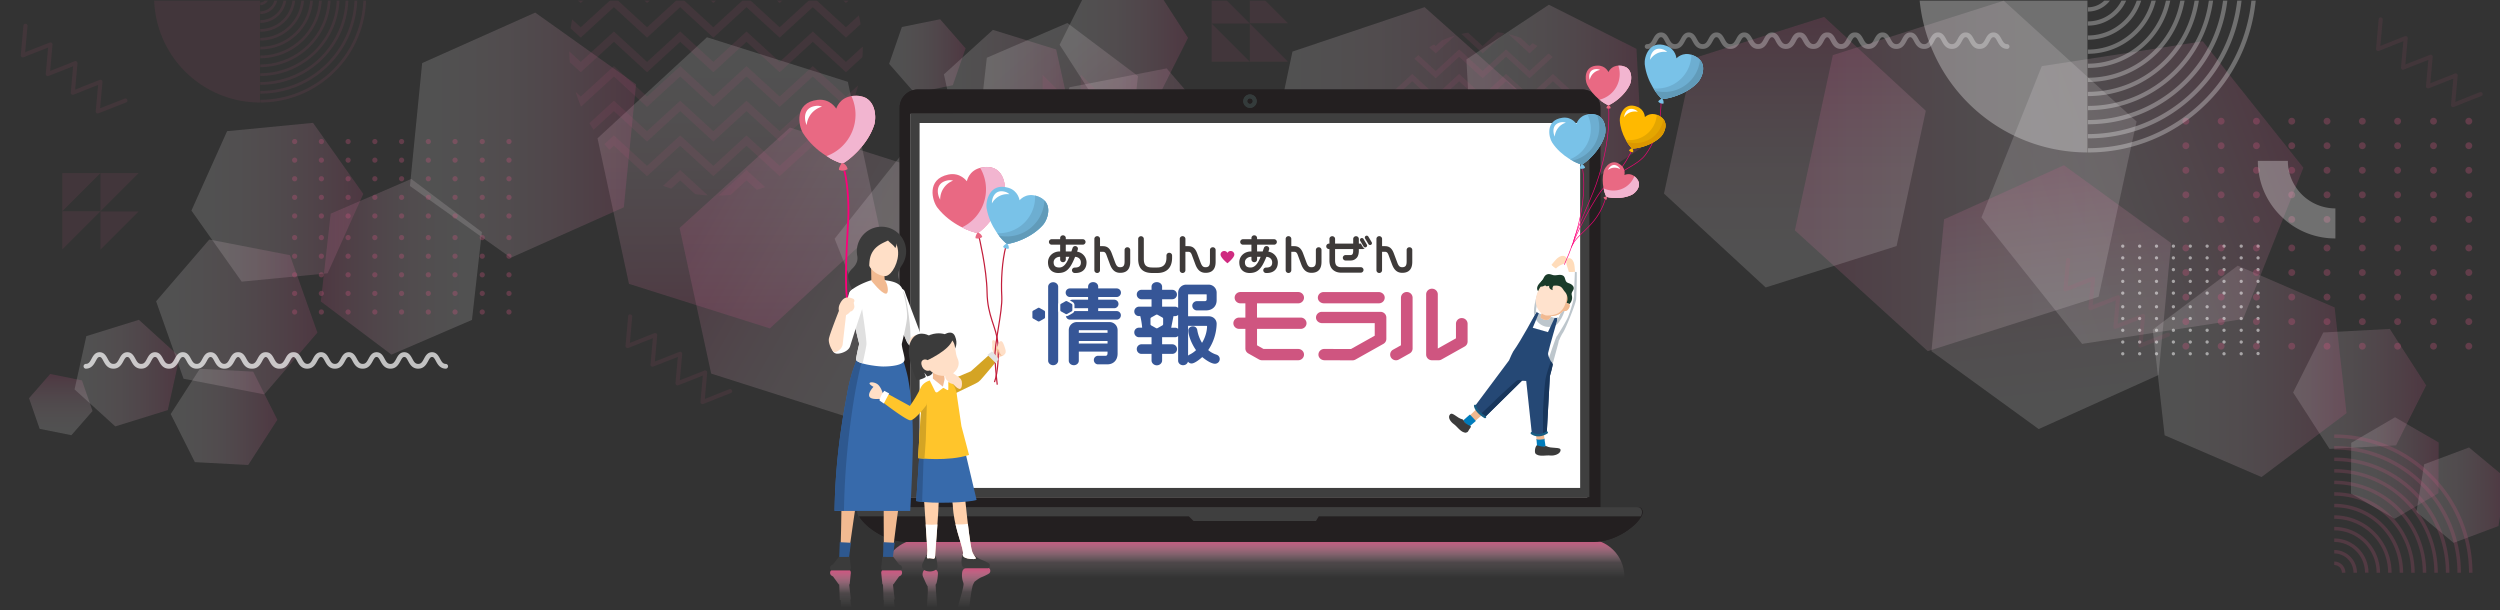 <svg xmlns="http://www.w3.org/2000/svg" xmlns:xlink="http://www.w3.org/1999/xlink" width="1024" height="250"><rect width="100%" height="100%" fill="#333333" stroke="none"/><defs><linearGradient id="c" x1="-1505.88" x2="-1434.26" y1="-1634.1" y2="-1515.79" data-name="R" gradientTransform="translate(-1328.945 519.537) rotate(121.114) scale(1.012) skewX(-.041)" gradientUnits="userSpaceOnUse"><stop offset="0" stop-color="#fff"/><stop offset=".14" stop-color="#fefafc"/><stop offset=".29" stop-color="#fcedf4"/><stop offset=".46" stop-color="#fad7e6"/><stop offset=".62" stop-color="#f6b8d4"/><stop offset=".79" stop-color="#f190bb"/><stop offset=".96" stop-color="#eb609e"/><stop offset="1" stop-color="#ea5598"/></linearGradient><linearGradient xlink:href="#c" id="d" x1="517.58" x2="625.82" y1="58.8" y2="58.8" data-name="R" gradientTransform="matrix(1,0,0,1,0,0)"/><linearGradient xlink:href="#c" id="e" x1="-146.88" x2="-109.53" y1="1025.57" y2="1062.57" data-name="R" gradientTransform="translate(-183.459 -814.989) rotate(-44.735)"/><linearGradient xlink:href="#c" id="f" x1="111.82" x2="150.52" y1="1482.31" y2="1520.66" data-name="R" gradientTransform="translate(-183.459 -814.989) rotate(-44.735)"/><linearGradient xlink:href="#c" id="g" x1="-308.15" x2="-291.02" y1="1788.2" y2="1820.72" data-name="R" gradientTransform="translate(-448.746 -903.193) rotate(-62.222)"/><linearGradient xlink:href="#c" id="h" x1="-2626.5" x2="-2657.56" y1="-330.68" y2="-326.76" data-name="R" gradientTransform="translate(-2200.37 -633.447) rotate(-172.819)"/><linearGradient xlink:href="#c" id="i" x1="830.03" x2="942.49" y1="-165.97" y2="-232.25" data-name="R" gradientTransform="translate(-29.698 124.033) rotate(9.813)"/><linearGradient xlink:href="#c" id="j" x1="702.53" x2="777.87" y1="650.67" y2="675.66" data-name="R" gradientTransform="translate(10.082 -244.252) rotate(-18.353)"/><linearGradient xlink:href="#c" id="k" x1="391.12" x2="418.38" y1="528.49" y2="446.31" data-name="R" gradientTransform="translate(10.082 -244.252) rotate(-18.353)"/><linearGradient xlink:href="#c" id="l" x1="-259.01" x2="-163.81" y1="1400.79" y2="1344.08" data-name="R" gradientTransform="translate(-335.734 -821.629) rotate(-59.22)"/><linearGradient xlink:href="#c" id="m" x1="341.7" x2="383.69" y1="-1108.67" y2="-1138.99" data-name="R" gradientTransform="translate(-539.402 737.339) rotate(35.83)"/><linearGradient xlink:href="#c" id="n" x1="802.76" x2="836.97" y1="-406.46" y2="-417.42" data-name="R" gradientTransform="translate(74.468 333.884) rotate(17.763)"/><linearGradient xlink:href="#c" id="o" x1="497.49" x2="550.66" y1="989.9" y2="897.97" data-name="R" gradientTransform="translate(-142.663 -325.079) rotate(-36.515)"/><linearGradient xlink:href="#c" id="p" x1="509.08" x2="509.08" y1="169.84" y2="62.33" data-name="R" gradientTransform="matrix(1,0,0,1,0,0)"/><linearGradient xlink:href="#c" id="q" x1="102.39" x2="159.85" y1="-1094.24" y2="-1149.21" data-name="R" gradientTransform="translate(-405.873 786.064) rotate(43.733)"/><linearGradient xlink:href="#c" id="r" x1="477.6" x2="544.54" y1="-671.73" y2="-697.66" data-name="R" gradientTransform="translate(-87.326 496.258) rotate(21.174)"/><linearGradient xlink:href="#c" id="s" x1="643.01" x2="777.93" y1="-120.24" y2="-149.53" data-name="R" gradientTransform="translate(-51.621 123.081) rotate(12.133) scale(.807) skewX(-.353)"/><linearGradient xlink:href="#c" id="t" x1="-1596.45" x2="-1493.41" y1="-1018.08" y2="-960.64" data-name="R" gradientTransform="translate(-1328.945 -707.372) rotate(-121.114) scale(1.012 -1.013) skewX(-.041)"/><linearGradient xlink:href="#c" id="u" x1="-141.23" x2="-110.2" y1="502.54" y2="533.29" data-name="R" gradientTransform="translate(-183.459 627.154) rotate(44.735) scale(1 -1)"/><linearGradient xlink:href="#c" id="v" x1="-2241.23" x2="-2244.37" y1="12.93" y2="-11.95" data-name="R" gradientTransform="translate(-2200.37 445.612) rotate(172.819) scale(1 -1)"/><linearGradient xlink:href="#c" id="w" x1="294.86" x2="402.83" y1="-475.31" y2="-493.99" data-name="R" gradientTransform="translate(-29.698 -311.868) rotate(-9.813) scale(1 -1)"/><linearGradient xlink:href="#c" id="x" x1="367.55" x2="428.57" y1="161.66" y2="125.69" data-name="R" gradientTransform="translate(10.082 56.417) rotate(18.353) scale(1 -1)"/><linearGradient xlink:href="#c" id="y" x1="194.4" x2="131.8" y1="8.8" y2="-11.97" data-name="R" gradientTransform="translate(10.082 56.417) rotate(18.353) scale(1 -1)"/><linearGradient xlink:href="#c" id="z" x1="-205" x2="-102.17" y1="864.61" y2="803.99" data-name="R" gradientTransform="translate(-335.734 633.794) rotate(59.22) scale(1 -1)"/><linearGradient xlink:href="#c" id="aa" x1="-168.96" x2="-134.06" y1="-1207.63" y2="-1232.82" data-name="R" gradientTransform="translate(-539.402 -925.173) rotate(-35.83) scale(1 -1)"/><linearGradient xlink:href="#c" id="ab" x1="78.41" x2="148.81" y1="-270.67" y2="-270.67" data-name="R" gradientTransform="translate(0 -187.835) scale(1 -1)"/><linearGradient xlink:href="#c" id="ac" x1="-423.52" x2="-375.78" y1="-1122.3" y2="-1167.98" data-name="R" gradientTransform="translate(-405.873 -973.899) rotate(-43.733) scale(1 -1)"/><linearGradient xlink:href="#c" id="ad" x1="167.91" x2="260.52" y1="55.37" y2="55.37" data-name="R" gradientTransform="matrix(1,0,0,1,0,0)"/><linearGradient id="ag" x1="513.38" x2="513.38" y1="236.63" y2="220.82" data-name="mo_k" gradientUnits="userSpaceOnUse"><stop offset="0" stop-color="#fff" stop-opacity="0"/><stop offset=".39" stop-color="rgba(236, 190, 206, .38)" stop-opacity=".38"/><stop offset="1" stop-color="#cf5580"/></linearGradient><linearGradient xlink:href="#ag" id="ah" x1="398.95" x2="398.95" y1="248.86" y2="232.66" data-name="mo_k"/><linearGradient xlink:href="#ag" id="ai" x1="381.02" x2="381.02" y1="248.86" y2="232.7" data-name="mo_k"/><linearGradient xlink:href="#ag" id="aj" x1="365.21" x2="365.21" y1="248.86" y2="233.55" data-name="mo_k"/><linearGradient xlink:href="#ag" id="ak" x1="344.36" x2="344.36" y1="248.86" y2="233.55" data-name="mo_k"/><clipPath id="b"><path d="M0-.16h1024v250H0z" class="bi"/></clipPath><clipPath id="ae"><path d="M0 .16h1024v250H0z" class="bi"/></clipPath><style>.al{fill:#ffb900}.al,.an,.ao,.ar,.at,.au,.aw,.az,.ba,.bd,.bh,.bi,.bl,.bn,.bo,.bp,.bq,.br,.bt,.bu,.bw,.bx,.bz,.cd,.ce,.ck,.cl,.co,.cq,.cs,.cy,.cz,.db,.dg{stroke-width:0}.an,.bq,.co{fill:#cf5580}.ao{mix-blend-mode:soft-light}.ao,.aw,.bh,.cs{fill:#fff}.ar{fill:#ffd0ab}.at{fill:#376aab}.au{fill:#2e588f}.aw,.bq{opacity:.3}.az{fill:#e96983}.ba{fill:#18365c}.bd{fill:#bdc6cc}.bh{opacity:.7}.bi,.dn,.do{fill:none}.dn{stroke-width:.25px}.dn,.do{stroke-miterlimit:10}.dn{stroke:#ff007a}.bl{fill:#6daed1}.bn{fill:#1a3b2a}.bo{fill:#343b3b}.bp{fill:#ffc52b}.br{fill:#3f3f3f}.bt{fill:#f0b88f}.bu{fill:#ffdcba}.do{stroke:#c21d3a;stroke-width:.5px}.bw{fill:#619bb9}.bx{fill:#3e3a39}.bz{fill:#007cbb}.cd{fill:#185e83}.ce{fill:#f2b5d0;mix-blend-mode:multiply}.co,.dr{opacity:.1}.ck{fill:#ffdfc7}.cl{fill:#365697}.cq{fill:#231f20}.cy{fill:#79c2e8}.cz{fill:#d4a424}.db{fill:#f2ba91}.dg{fill:#3b3b3b}</style></defs><g style="isolation:isolate"><g id="a" data-name="背景幾何学"><g style="clip-path:url(#b)"><path d="M750.75 22.58 820.73.29l54.41 49.48-15.56 71.77-69.97 22.29-54.42-49.48 15.56-71.77z" style="fill:url(#c);opacity:.15;stroke-width:0"/><path d="m614.02 96.46-54.12 18.2L517.58 77l11.81-55.87 54.12-18.2 42.31 37.67-11.8 55.86z" style="fill:url(#d);opacity:.15;stroke-width:0"/><path d="m486.61 15.51-11.92 23.71-26.29 1.41-14.37-22.31 11.91-23.71 26.29-1.4 14.38 22.3z" style="fill:url(#e);opacity:.15;stroke-width:0"/><path d="m993.76 157.84-12.35 24.57-27.24 1.46-14.9-23.11 12.34-24.57 27.25-1.46 14.9 23.11z" style="fill:url(#f);opacity:.15;stroke-width:0"/><path d="m1026.53 195.93-3.16 19.53-18.38 6.89-15.22-12.64 3.16-19.53 18.38-6.89 15.22 12.64z" style="fill:url(#g);opacity:.15;stroke-width:0"/><path d="m369.42 11.05 15.65-3.16 10.43 11.93-5.23 15.09-15.66 3.15-10.42-11.92 5.23-15.09z" style="fill:url(#h);opacity:.15;stroke-width:0"/><path d="m918.75 130.67-65.93 10.18-41.22-51.79 24.72-61.97 65.93-10.17 41.21 51.78-24.71 61.97z" style="fill:url(#i);opacity:.15;stroke-width:0"/><path d="m961.14 169.22-34.82 26.18-39.69-17.11-4.88-43.29 34.82-26.18 39.69 17.11 4.88 43.29z" style="fill:url(#j);opacity:.15;stroke-width:0"/><path d="m587.41 108.02-34.82 26.18-39.69-17.11-4.87-43.29 34.82-26.18 39.69 17.11 4.87 43.29z" style="fill:url(#k);opacity:.15;stroke-width:0"/><path d="m788.81 45.38-11.97 55.4-53.62 16.96-41.65-38.45 11.98-55.4 53.61-16.96 41.65 38.45z" style="fill:url(#l);opacity:.15;stroke-width:0"/><path d="m418.35 64.76-25.9-8.03-5.82-26.27 20.07-18.22 25.9 8.03 5.82 26.27-20.07 18.22z" style="fill:url(#m);opacity:.15;stroke-width:0"/><path d="m998.78 202.02-17.95 10.48-17.87-10.32.1-20.79 17.95-10.48 17.87 10.32-.1 20.79z" style="fill:url(#n);opacity:.15;stroke-width:0"/><path d="m889.29 99.57-5.16 54.03-49.08 22.14-43.92-31.89 5.16-54.02 49.09-22.15 43.91 31.89z" style="fill:url(#o);opacity:.15;stroke-width:0"/><path d="m567.27 121.73-34.03 48.11-58.2-5.65-24.16-53.75 34.04-48.11 58.2 5.65 24.15 53.75z" style="opacity:.15;fill:url(#p);stroke-width:0"/><path d="m490.54 96.63-39.76 7.72-26.22-30.45 13.54-38.17 39.76-7.72 26.22 30.45-13.54 38.17z" style="fill:url(#q);opacity:.15;stroke-width:0"/><path d="m672.44 60.45-33.75 22.38-35.9-18.06-2.14-40.45 33.76-22.38 35.89 18.07 2.14 40.44z" style="fill:url(#r);opacity:.15;stroke-width:0"/><path d="m538.47 198.64-55.7-24.87-6.04-60.61 49.72-35.36 55.71 24.88 6.03 60.6-49.72 35.36Z" style="fill:url(#s);opacity:.15;stroke-width:0"/><path d="m291.3 153.02 58.14 18.52 45.22-41.11-12.93-59.64-58.15-18.52-45.21 41.11 12.93 59.64z" style="fill:url(#t);opacity:.15;stroke-width:0"/><path d="m113.61 171.93-9.9-19.7-21.85-1.17-11.94 18.53 9.9 19.7 21.84 1.17 11.95-18.53z" style="fill:url(#u);opacity:.15;stroke-width:0"/><path d="m16.24 175.64 13 2.62 8.66-9.91-4.34-12.54-13.01-2.62-8.66 9.91 4.35 12.54z" style="fill:url(#v);opacity:.15;stroke-width:0"/><path d="m430.89 63.21-54.78-8.46-34.25 43.03 20.54 51.49 54.78 8.46 34.25-43.03-20.54-51.49z" style="fill:url(#w);opacity:.15;stroke-width:0"/><path d="M466.11 31.17 437.18 9.42 404.2 23.64l-4.05 35.97 28.93 21.75 32.98-14.21 4.05-35.98z" style="fill:url(#x);opacity:.15;stroke-width:0"/><path d="M197.37 95.06 168.44 73.3l-32.98 14.22-4.05 35.97 28.93 21.76 32.98-14.22 4.05-35.97z" style="fill:url(#y);opacity:.15;stroke-width:0"/><path d="m360.15 93.14-12.88-59.62-57.7-18.25-44.82 41.38 12.88 59.62 57.7 18.25 44.82-41.38z" style="fill:url(#z);opacity:.15;stroke-width:0"/><path d="m56.89 131-21.52 6.68-4.83 21.82 16.68 15.15 21.51-6.68 4.84-21.82L56.89 131z" style="fill:url(#aa);opacity:.15;stroke-width:0"/><path d="m148.81 79.42-20.59-29.1-35.2 3.41-14.61 32.52L99 115.35l35.2-3.41 14.61-32.52z" style="fill:url(#ab);opacity:.15;stroke-width:0"/><path d="m118.76 104.52-33.03-6.41-21.79 25.3 11.25 31.72 33.04 6.41 21.78-25.3-11.25-31.72z" style="fill:url(#ac);opacity:.15;stroke-width:0"/><path d="m260.52 34.54-5 50.36-46.3 20.67-41.3-29.38 5-50.36 46.3-20.67 41.3 29.38Z" style="fill:url(#ad);opacity:.15;stroke-width:0"/><path d="M0-.16h1024v250H0z" class="bi"/></g><g style="clip-path:url(#ae)"><path d="M924.24 144.9a.67.67 0 1 1 1.33 0 .67.67 0 0 1-1.33 0Zm-6.25.67a.67.67 0 1 0 0-1.34.67.67 0 0 0 0 1.34Zm6.91-4.81a.67.67 0 1 0 0-1.34.67.67 0 0 0 0 1.34Zm-6.9 0a.67.67 0 1 0 0-1.34.67.67 0 0 0 0 1.34Zm6.9-4.81a.67.67 0 1 0 0-1.34.67.67 0 0 0 0 1.34Zm-6.9 0a.67.67 0 1 0 0-1.34.67.67 0 0 0 0 1.34Zm6.9-4.81a.67.67 0 1 0 0-1.34.67.67 0 0 0 0 1.34Zm-6.9 0a.67.67 0 1 0-.01-1.34.67.67 0 0 0 0 1.34Zm6.9-4.81a.67.67 0 1 0 0-1.34.67.67 0 0 0 0 1.34Zm-6.9 0a.67.67 0 1 0 0-1.34.67.67 0 0 0 0 1.34Zm-7.04 19.24a.67.67 0 1 0 0-1.34.67.67 0 0 0 0 1.34Zm-6.92 0a.67.67 0 1 0 0-1.34.67.67 0 0 0 0 1.34Zm-6.9 0a.67.67 0 1 0-.01-1.34.67.67 0 0 0 0 1.34Zm-6.92 0a.67.67 0 1 0 0-1.34.67.67 0 0 0 0 1.34Zm-6.92 0a.67.67 0 1 0 0-1.34.67.67 0 0 0 0 1.34Zm-6.9 0a.67.67 0 1 0 0-1.34.67.67 0 0 0 0 1.34Zm-6.92-1.34a.67.67 0 1 0 0 1.34.67.67 0 0 0 0-1.34Zm41.48-3.47a.67.67 0 1 0 0-1.34.67.67 0 0 0 0 1.34Zm-6.92 0a.67.67 0 1 0 0-1.34.67.67 0 0 0 0 1.34Zm-6.9 0a.67.67 0 1 0 0-1.34.67.67 0 0 0 0 1.34Zm-6.92 0a.67.67 0 1 0 0-1.34.67.67 0 0 0 0 1.34Zm-6.92 0a.67.67 0 1 0 0-1.34.67.67 0 0 0 0 1.34Zm-6.9 0a.67.67 0 1 0 0-1.34.67.67 0 0 0 0 1.34Zm-6.92 0a.67.67 0 1 0 0-1.34.67.67 0 0 0 0 1.34Zm41.48-4.81a.67.67 0 1 0 0-1.34.67.67 0 0 0 0 1.34Zm-6.92 0a.67.67 0 1 0 0-1.34.67.67 0 0 0 0 1.34Zm-6.9 0a.67.67 0 1 0 0-1.34.67.67 0 0 0 0 1.34Zm-6.92 0a.67.67 0 1 0 0-1.34.67.67 0 0 0 0 1.34Zm-6.92 0a.67.67 0 1 0 0-1.34.67.67 0 0 0 0 1.34Zm-6.9 0a.67.67 0 1 0 0-1.34.67.67 0 0 0 0 1.34Zm-6.92 0a.67.67 0 1 0 0-1.34.67.67 0 0 0 0 1.34Zm41.48-4.81a.67.67 0 1 0 0-1.34.67.67 0 0 0 0 1.34Zm-6.92 0a.67.67 0 1 0 0-1.34.67.67 0 0 0 0 1.34Zm-6.9 0a.67.67 0 1 0-.01-1.34.67.67 0 0 0 0 1.34Zm-6.92 0a.67.67 0 1 0 0-1.34.67.67 0 0 0 0 1.34Zm-6.92 0a.67.67 0 1 0 0-1.34.67.67 0 0 0 0 1.34Zm-6.9 0a.67.67 0 1 0 0-1.34.67.67 0 0 0 0 1.34Zm-6.92 0a.67.67 0 1 0 0-1.34.67.67 0 0 0 0 1.34Zm41.48-4.81a.67.67 0 1 0 0-1.34.67.67 0 0 0 0 1.34Zm-6.92 0a.67.67 0 1 0 0-1.34.67.67 0 0 0 0 1.34Zm-6.9 0a.67.67 0 1 0 0-1.34.67.67 0 0 0 0 1.34Zm-6.92 0a.67.67 0 1 0 0-1.34.67.67 0 0 0 0 1.34Zm-6.92 0a.67.67 0 1 0 0-1.34.67.67 0 0 0 0 1.34Zm-6.9 0a.67.67 0 1 0 0-1.34.67.67 0 0 0 0 1.34Zm-6.92 0a.67.67 0 1 0 0-1.34.67.67 0 0 0 0 1.34Zm55.42-5.6a.67.67 0 1 0 0-1.34.67.67 0 0 0 0 1.34Zm-6.9 0a.67.67 0 1 0-.01-1.34.67.67 0 0 0 0 1.34Zm6.9-4.81a.67.67 0 1 0 0-1.34.67.67 0 0 0 0 1.34Zm-6.9 0a.67.67 0 1 0 0-1.34.67.67 0 0 0 0 1.34Zm6.9-4.8a.67.67 0 1 0 0-1.35.67.67 0 0 0 0 1.34Zm-6.9 0a.67.67 0 1 0 0-1.35.67.67 0 0 0 0 1.34Zm6.9-4.82a.67.67 0 1 0 0-1.34.67.67 0 0 0 0 1.34Zm-6.9 0a.67.67 0 1 0-.01-1.34.67.67 0 0 0 0 1.34Zm6.9-4.8a.67.67 0 1 0 0-1.35.67.67 0 0 0 0 1.34Zm-6.9 0a.67.67 0 1 0 0-1.35.67.67 0 0 0 0 1.34Zm-7.04 19.23a.67.67 0 1 0 0-1.34.67.67 0 0 0 0 1.34Zm-6.92 0a.67.67 0 1 0 0-1.34.67.67 0 0 0 0 1.34Zm-6.9 0a.67.67 0 1 0-.01-1.34.67.67 0 0 0 0 1.34Zm-6.92 0a.67.67 0 1 0 0-1.34.67.67 0 0 0 0 1.34Zm-6.92 0a.67.67 0 1 0 0-1.34.67.67 0 0 0 0 1.34Zm-6.9 0a.67.67 0 1 0 0-1.34.67.67 0 0 0 0 1.34Zm-6.92 0a.67.67 0 1 0 0-1.34.67.67 0 0 0 0 1.34Zm41.48-4.81a.67.67 0 1 0 0-1.34.67.67 0 0 0 0 1.34Zm-6.92 0a.67.67 0 1 0 0-1.34.67.67 0 0 0 0 1.34Zm-6.9 0a.67.67 0 1 0 0-1.34.67.67 0 0 0 0 1.34Zm-6.92 0a.67.67 0 1 0 0-1.34.67.67 0 0 0 0 1.34Zm-6.92 0a.67.67 0 1 0 0-1.34.67.67 0 0 0 0 1.34Zm-6.9 0a.67.67 0 1 0 0-1.34.67.67 0 0 0 0 1.34Zm-6.92 0a.67.67 0 1 0 0-1.34.67.67 0 0 0 0 1.34Zm41.48-4.8a.67.67 0 1 0 0-1.35.67.67 0 0 0 0 1.34Zm-6.92 0a.67.67 0 1 0 0-1.35.67.67 0 0 0 0 1.34Zm-6.9 0a.67.67 0 1 0 0-1.35.67.67 0 0 0 0 1.34Zm-6.92 0a.67.67 0 1 0 0-1.35.67.67 0 0 0 0 1.34Zm-6.92 0a.67.67 0 1 0 0-1.35.67.67 0 0 0 0 1.34Zm-6.9 0a.67.67 0 1 0 0-1.35.67.67 0 0 0 0 1.34Zm-6.92 0a.67.67 0 1 0 0-1.35.67.67 0 0 0 0 1.34Zm41.48-4.82a.67.67 0 1 0 0-1.34.67.67 0 0 0 0 1.34Zm-6.92 0a.67.67 0 1 0 0-1.34.67.67 0 0 0 0 1.34Zm-6.9 0a.67.67 0 1 0-.01-1.34.67.67 0 0 0 0 1.34Zm-6.92 0a.67.67 0 1 0 0-1.34.67.67 0 0 0 0 1.34Zm-6.92 0a.67.67 0 1 0 0-1.34.67.67 0 0 0 0 1.34Zm-6.9 0a.67.67 0 1 0 0-1.34.67.67 0 0 0 0 1.34Zm-6.92 0a.67.67 0 1 0 0-1.34.67.67 0 0 0 0 1.34Zm41.48-4.8a.67.67 0 1 0 0-1.35.67.67 0 0 0 0 1.34Zm-6.92 0a.67.67 0 1 0 0-1.35.67.67 0 0 0 0 1.34Zm-6.9 0a.67.67 0 1 0 0-1.35.67.67 0 0 0 0 1.34Zm-6.92 0a.67.67 0 1 0 0-1.35.67.67 0 0 0 0 1.34Zm-6.92 0a.67.67 0 1 0 0-1.35.67.67 0 0 0 0 1.34Zm-6.9 0a.67.67 0 1 0 0-1.35.67.67 0 0 0 0 1.34Zm-6.92 0a.67.67 0 1 0 0-1.35.67.67 0 0 0 0 1.34Z" class="cs" style="opacity:.5"/><path d="M506.17 181.25a1.25 1.25 0 1 1 2.5 0 1.25 1.25 0 0 1-2.5 0Zm-11.66 1.25a1.25 1.25 0 1 0 0-2.5 1.25 1.25 0 0 0 0 2.5Zm12.9-8.98a1.25 1.25 0 1 0 .01-2.5 1.25 1.25 0 0 0 0 2.5Zm-12.9 0a1.25 1.25 0 1 0 0-2.5 1.25 1.25 0 0 0 0 2.5Zm12.9-8.98a1.25 1.25 0 1 0 .01-2.5 1.25 1.25 0 0 0 0 2.5Zm-12.9 0a1.25 1.25 0 1 0 0-2.5 1.25 1.25 0 0 0 0 2.5Zm12.9-8.98a1.25 1.25 0 1 0 .01-2.5 1.25 1.25 0 0 0 0 2.5Zm-12.9 0a1.25 1.25 0 1 0 0-2.5 1.25 1.25 0 0 0 0 2.5Zm12.9-8.97a1.25 1.25 0 1 0 .01-2.5 1.25 1.25 0 0 0 0 2.5Zm-12.9 0a1.25 1.25 0 1 0 0-2.5 1.25 1.25 0 0 0 0 2.5Zm-13.12 35.9a1.25 1.25 0 1 0 0-2.49 1.25 1.25 0 0 0 0 2.5Zm-12.9 0a1.25 1.25 0 1 0 0-2.49 1.25 1.25 0 0 0 0 2.5Zm-12.91 0a1.25 1.25 0 1 0 0-2.5 1.25 1.25 0 0 0 0 2.5Zm-12.9 0a1.25 1.25 0 1 0 0-2.5 1.25 1.25 0 0 0 0 2.5Zm-12.9 0a1.25 1.25 0 1 0 0-2.5 1.25 1.25 0 0 0 0 2.5Zm-12.91 0a1.25 1.25 0 1 0 0-2.49 1.25 1.25 0 0 0 0 2.5Zm-12.9-2.49a1.25 1.25 0 1 0 0 2.5 1.25 1.25 0 0 0 0-2.5Zm77.42-6.48a1.25 1.25 0 1 0 0-2.5 1.25 1.25 0 0 0 0 2.5Zm-12.9 0a1.25 1.25 0 1 0 0-2.5 1.25 1.25 0 0 0 0 2.5Zm-12.91 0a1.25 1.25 0 1 0 0-2.5 1.25 1.25 0 0 0 0 2.5Zm-12.9 0a1.25 1.25 0 1 0 0-2.5 1.25 1.25 0 0 0 0 2.5Zm-12.9 0a1.25 1.25 0 1 0 0-2.5 1.25 1.25 0 0 0 0 2.5Zm-12.91 0a1.25 1.25 0 1 0 0-2.5 1.25 1.25 0 0 0 0 2.5Zm-12.9 0a1.25 1.25 0 1 0 0-2.5 1.25 1.25 0 0 0 0 2.5Zm77.42-8.98a1.25 1.25 0 1 0 0-2.5 1.25 1.25 0 0 0 0 2.5Zm-12.9 0a1.25 1.25 0 1 0 0-2.5 1.25 1.25 0 0 0 0 2.5Zm-12.91 0a1.25 1.25 0 1 0 0-2.5 1.25 1.25 0 0 0 0 2.5Zm-12.9 0a1.25 1.25 0 1 0 0-2.5 1.25 1.25 0 0 0 0 2.5Zm-12.9 0a1.25 1.25 0 1 0 0-2.5 1.25 1.25 0 0 0 0 2.5Zm-12.91 0a1.25 1.25 0 1 0 0-2.5 1.25 1.25 0 0 0 0 2.5Zm-12.9 0a1.25 1.25 0 1 0 0-2.5 1.25 1.25 0 0 0 0 2.5Zm77.42-8.98a1.25 1.25 0 1 0 0-2.5 1.25 1.25 0 0 0 0 2.5Zm-12.9 0a1.25 1.25 0 1 0 0-2.5 1.25 1.25 0 0 0 0 2.5Zm-12.91 0a1.25 1.25 0 1 0 0-2.5 1.25 1.25 0 0 0 0 2.5Zm-12.9 0a1.25 1.25 0 1 0 0-2.5 1.25 1.25 0 0 0 0 2.5Zm-12.9 0a1.25 1.25 0 1 0 0-2.5 1.25 1.25 0 0 0 0 2.5Zm-12.91 0a1.25 1.25 0 1 0 0-2.5 1.25 1.25 0 0 0 0 2.5Zm-12.9 0a1.25 1.25 0 1 0 0-2.5 1.25 1.25 0 0 0 0 2.5Zm77.42-8.97a1.25 1.25 0 1 0 0-2.5 1.25 1.25 0 0 0 0 2.5Zm-12.9 0a1.25 1.25 0 1 0 0-2.5 1.25 1.25 0 0 0 0 2.5Zm-12.91 0a1.25 1.25 0 1 0 0-2.5 1.25 1.25 0 0 0 0 2.5Zm-12.9 0a1.25 1.25 0 1 0 0-2.5 1.25 1.25 0 0 0 0 2.5Zm-12.9 0a1.25 1.25 0 1 0 0-2.5 1.25 1.25 0 0 0 0 2.5Zm-12.91 0a1.25 1.25 0 1 0 0-2.5 1.25 1.25 0 0 0 0 2.5Zm-12.9 0a1.25 1.25 0 1 0 0-2.5 1.25 1.25 0 0 0 0 2.5Zm103.45-10.45a1.25 1.25 0 1 0 0-2.5 1.25 1.25 0 0 0 0 2.5Zm-12.9 0a1.25 1.25 0 1 0 0-2.5 1.25 1.25 0 0 0 0 2.5Zm12.9-8.98a1.25 1.25 0 1 0 0-2.5 1.25 1.25 0 0 0 0 2.5Zm-12.9 0a1.25 1.25 0 1 0 0-2.5 1.25 1.25 0 0 0 0 2.5Zm12.9-8.98a1.25 1.25 0 1 0 0-2.5 1.25 1.25 0 0 0 0 2.5Zm-12.9 0a1.25 1.25 0 1 0 0-2.5 1.25 1.25 0 0 0 0 2.5Zm12.9-8.98a1.25 1.25 0 1 0 0-2.5 1.25 1.25 0 0 0 0 2.5Zm-12.9 0a1.25 1.25 0 1 0 0-2.5 1.25 1.25 0 0 0 0 2.5Zm12.9-8.97a1.25 1.25 0 1 0 0-2.5 1.25 1.25 0 0 0 0 2.5Zm-12.9 0a1.25 1.25 0 1 0 0-2.5 1.25 1.25 0 0 0 0 2.5Zm-13.13 35.9a1.25 1.25 0 1 0 0-2.49 1.25 1.25 0 0 0 0 2.5Zm-12.9 0a1.25 1.25 0 1 0 0-2.49 1.25 1.25 0 0 0 0 2.5Zm-12.91 0a1.25 1.25 0 1 0 0-2.5 1.25 1.25 0 0 0 0 2.5Zm-12.9 0a1.25 1.25 0 1 0 0-2.5 1.25 1.25 0 0 0 0 2.5Zm-12.9 0a1.25 1.25 0 1 0 0-2.5 1.25 1.25 0 0 0 0 2.5Zm-12.91 0a1.25 1.25 0 1 0 0-2.49 1.25 1.25 0 0 0 0 2.5Zm-12.9 0a1.25 1.25 0 1 0 0-2.49 1.25 1.25 0 0 0 0 2.5Zm77.42-8.97a1.25 1.25 0 1 0 0-2.5 1.25 1.25 0 0 0 0 2.5Zm-12.9 0a1.25 1.25 0 1 0 0-2.5 1.25 1.25 0 0 0 0 2.5Zm-12.91 0a1.25 1.25 0 1 0 0-2.5 1.25 1.25 0 0 0 0 2.5Zm-12.9 0a1.25 1.25 0 1 0 0-2.5 1.25 1.25 0 0 0 0 2.5Zm-12.9 0a1.25 1.25 0 1 0 0-2.5 1.25 1.25 0 0 0 0 2.5Zm-12.91 0a1.25 1.25 0 1 0 0-2.5 1.25 1.25 0 0 0 0 2.5Zm-12.9 0a1.25 1.25 0 1 0 0-2.5 1.25 1.25 0 0 0 0 2.5Zm77.42-8.98a1.25 1.25 0 1 0 0-2.5 1.25 1.25 0 0 0 0 2.5Zm-12.9 0a1.25 1.25 0 1 0 0-2.5 1.25 1.25 0 0 0 0 2.5Zm-12.91 0a1.25 1.25 0 1 0 0-2.5 1.25 1.25 0 0 0 0 2.5Zm-12.9 0a1.25 1.25 0 1 0 0-2.5 1.25 1.25 0 0 0 0 2.5Zm-12.9 0a1.25 1.25 0 1 0 0-2.5 1.25 1.25 0 0 0 0 2.5Zm-12.91 0a1.25 1.25 0 1 0 0-2.5 1.25 1.25 0 0 0 0 2.5Zm-12.9 0a1.25 1.25 0 1 0 0-2.5 1.25 1.25 0 0 0 0 2.5Zm77.42-8.98a1.25 1.25 0 1 0 0-2.5 1.25 1.25 0 0 0 0 2.5Zm-12.9 0a1.25 1.25 0 1 0 0-2.5 1.25 1.25 0 0 0 0 2.5Zm-12.91 0a1.25 1.25 0 1 0 0-2.5 1.25 1.25 0 0 0 0 2.5Zm-12.9 0a1.25 1.25 0 1 0 0-2.5 1.25 1.25 0 0 0 0 2.5Zm-12.9 0a1.25 1.25 0 1 0 0-2.5 1.25 1.25 0 0 0 0 2.5Zm-12.91 0a1.25 1.25 0 1 0 0-2.5 1.25 1.25 0 0 0 0 2.5Zm-12.9 0a1.25 1.25 0 1 0 0-2.5 1.25 1.25 0 0 0 0 2.5Zm77.42-8.97a1.25 1.25 0 1 0 0-2.5 1.25 1.25 0 0 0 0 2.5Zm-12.9 0a1.25 1.25 0 1 0 0-2.5 1.25 1.25 0 0 0 0 2.5Zm-12.91 0a1.25 1.25 0 1 0 0-2.5 1.25 1.25 0 0 0 0 2.5Zm-12.9 0a1.25 1.25 0 1 0 0-2.5 1.25 1.25 0 0 0 0 2.5Zm-12.9 0a1.25 1.25 0 1 0 0-2.5 1.25 1.25 0 0 0 0 2.5Zm-12.91 0a1.25 1.25 0 1 0 0-2.5 1.25 1.25 0 0 0 0 2.5Zm-12.9 0a1.25 1.25 0 1 0 0-2.5 1.25 1.25 0 0 0 0 2.5ZM207.42 127.8a1.06 1.06 0 1 1 2.12 0 1.06 1.06 0 0 1-2.12 0Zm-9.89 1.06a1.06 1.06 0 1 0 0-2.12 1.06 1.06 0 0 0 0 2.12Zm10.95-7.62a1.06 1.06 0 1 0 0-2.12 1.06 1.06 0 0 0 0 2.12Zm-10.95 0a1.06 1.06 0 1 0 0-2.12 1.06 1.06 0 0 0 0 2.12Zm10.95-7.62a1.06 1.06 0 1 0 0-2.12 1.06 1.06 0 0 0 0 2.12Zm-10.95 0a1.06 1.06 0 1 0 0-2.12 1.06 1.06 0 0 0 0 2.12Zm10.95-7.62a1.06 1.06 0 1 0 0-2.12 1.06 1.06 0 0 0 0 2.12Zm-10.95 0a1.06 1.06 0 1 0 0-2.12 1.06 1.06 0 0 0 0 2.12Zm10.95-7.62a1.06 1.06 0 1 0 0-2.12 1.06 1.06 0 0 0 0 2.12Zm-10.95 0a1.06 1.06 0 1 0 0-2.12 1.06 1.06 0 0 0 0 2.12Zm-11.14 30.48a1.06 1.06 0 1 0 0-2.12 1.06 1.06 0 0 0 0 2.12Zm-10.95 0a1.06 1.06 0 1 0 0-2.12 1.06 1.06 0 0 0 0 2.12Zm-10.96 0a1.06 1.06 0 1 0 0-2.12 1.06 1.06 0 0 0 0 2.12Zm-10.95 0a1.06 1.06 0 1 0 0-2.12 1.06 1.06 0 0 0 0 2.12Zm-10.95 0a1.06 1.06 0 1 0 0-2.12 1.06 1.06 0 0 0 0 2.12Zm-10.95 0a1.06 1.06 0 1 0 0-2.12 1.06 1.06 0 0 0 0 2.12Zm-10.95-2.12a1.06 1.06 0 1 0 0 2.12 1.06 1.06 0 0 0 0-2.12Zm65.7-5.5a1.06 1.06 0 1 0 0-2.12 1.06 1.06 0 0 0 0 2.12Zm-10.94 0a1.06 1.06 0 1 0 0-2.12 1.06 1.06 0 0 0 0 2.12Zm-10.96 0a1.06 1.06 0 1 0 0-2.12 1.06 1.06 0 0 0 0 2.12Zm-10.95 0a1.06 1.06 0 1 0 0-2.12 1.06 1.06 0 0 0 0 2.12Zm-10.95 0a1.06 1.06 0 1 0 0-2.12 1.06 1.06 0 0 0 0 2.12Zm-10.95 0a1.06 1.06 0 1 0 0-2.12 1.06 1.06 0 0 0 0 2.12Zm-10.95 0a1.06 1.06 0 1 0 0-2.12 1.06 1.06 0 0 0 0 2.12Zm65.7-7.62a1.06 1.06 0 1 0 0-2.12 1.06 1.06 0 0 0 0 2.12Zm-10.94 0a1.06 1.06 0 1 0 0-2.12 1.06 1.06 0 0 0 0 2.12Zm-10.96 0a1.06 1.06 0 1 0 0-2.12 1.06 1.06 0 0 0 0 2.12Zm-10.95 0a1.06 1.06 0 1 0 0-2.12 1.06 1.06 0 0 0 0 2.12Zm-10.95 0a1.06 1.06 0 1 0 0-2.12 1.06 1.06 0 0 0 0 2.12Zm-10.95 0a1.06 1.06 0 1 0 0-2.12 1.06 1.06 0 0 0 0 2.12Zm-10.95 0a1.06 1.06 0 1 0 0-2.12 1.06 1.06 0 0 0 0 2.12Zm65.7-7.62a1.06 1.06 0 1 0 0-2.12 1.06 1.06 0 0 0 0 2.12Zm-10.94 0a1.06 1.06 0 1 0 0-2.12 1.06 1.06 0 0 0 0 2.12Zm-10.96 0a1.06 1.06 0 1 0 0-2.12 1.06 1.06 0 0 0 0 2.12Zm-10.95 0a1.06 1.06 0 1 0 0-2.12 1.06 1.06 0 0 0 0 2.12Zm-10.95 0a1.06 1.06 0 1 0 0-2.12 1.06 1.06 0 0 0 0 2.12Zm-10.95 0a1.06 1.06 0 1 0 0-2.12 1.06 1.06 0 0 0 0 2.12Zm-10.95 0a1.06 1.06 0 1 0 0-2.12 1.06 1.06 0 0 0 0 2.12Zm65.7-7.62a1.06 1.06 0 1 0 0-2.12 1.06 1.06 0 0 0 0 2.12Zm-10.94 0a1.06 1.06 0 1 0 0-2.12 1.06 1.06 0 0 0 0 2.12Zm-10.96 0a1.06 1.06 0 1 0 0-2.12 1.06 1.06 0 0 0 0 2.12Zm-10.95 0a1.06 1.06 0 1 0 0-2.12 1.06 1.06 0 0 0 0 2.12Zm-10.95 0a1.06 1.06 0 1 0 0-2.12 1.06 1.06 0 0 0 0 2.12Zm-10.95 0a1.06 1.06 0 1 0 0-2.12 1.06 1.06 0 0 0 0 2.12Zm-10.95 0a1.06 1.06 0 1 0 0-2.12 1.06 1.06 0 0 0 0 2.12Zm87.8-8.86a1.06 1.06 0 1 0 0-2.12 1.06 1.06 0 0 0 0 2.12Zm-10.95 0a1.06 1.06 0 1 0 0-2.12 1.06 1.06 0 0 0 0 2.12Zm10.95-7.62a1.06 1.06 0 1 0 0-2.12 1.06 1.06 0 0 0 0 2.12Zm-10.95 0a1.06 1.06 0 1 0 0-2.12 1.06 1.06 0 0 0 0 2.12Zm10.95-7.62a1.06 1.06 0 1 0 0-2.12 1.06 1.06 0 0 0 0 2.12Zm-10.95 0a1.06 1.06 0 1 0 0-2.12 1.06 1.06 0 0 0 0 2.12Zm10.95-7.62a1.06 1.06 0 1 0 0-2.12 1.06 1.06 0 0 0 0 2.12Zm-10.95 0a1.06 1.06 0 1 0 0-2.12 1.06 1.06 0 0 0 0 2.12Zm10.95-7.62a1.06 1.06 0 1 0 0-2.12 1.06 1.06 0 0 0 0 2.12Zm-10.95 0a1.06 1.06 0 1 0 0-2.12 1.06 1.06 0 0 0 0 2.12ZM186.4 89.52a1.06 1.06 0 1 0 0-2.12 1.06 1.06 0 0 0 0 2.12Zm-10.95 0a1.06 1.06 0 1 0 0-2.12 1.06 1.06 0 0 0 0 2.12Zm-10.96 0a1.06 1.06 0 1 0 0-2.12 1.06 1.06 0 0 0 0 2.12Zm-10.95 0a1.06 1.06 0 1 0 0-2.12 1.06 1.06 0 0 0 0 2.12Zm-10.95 0a1.06 1.06 0 1 0 0-2.12 1.06 1.06 0 0 0 0 2.12Zm-10.95 0a1.06 1.06 0 1 0 0-2.12 1.06 1.06 0 0 0 0 2.12Zm-10.95 0a1.06 1.06 0 1 0 0-2.12 1.06 1.06 0 0 0 0 2.12Zm65.7-7.62a1.06 1.06 0 1 0 0-2.12 1.06 1.06 0 0 0 0 2.12Zm-10.94 0a1.06 1.06 0 1 0 0-2.12 1.06 1.06 0 0 0 0 2.12Zm-10.96 0a1.06 1.06 0 1 0 0-2.12 1.06 1.06 0 0 0 0 2.12Zm-10.95 0a1.06 1.06 0 1 0 0-2.12 1.06 1.06 0 0 0 0 2.12Zm-10.95 0a1.06 1.06 0 1 0 0-2.12 1.06 1.06 0 0 0 0 2.12Zm-10.95 0a1.06 1.06 0 1 0 0-2.12 1.06 1.06 0 0 0 0 2.12Zm-10.95 0a1.06 1.06 0 1 0 0-2.12 1.06 1.06 0 0 0 0 2.12Zm65.7-7.62a1.06 1.06 0 1 0 0-2.12 1.06 1.06 0 0 0 0 2.12Zm-10.94 0a1.06 1.06 0 1 0 0-2.12 1.06 1.06 0 0 0 0 2.12Zm-10.96 0a1.06 1.06 0 1 0 0-2.12 1.06 1.06 0 0 0 0 2.12Zm-10.95 0a1.06 1.06 0 1 0 0-2.12 1.06 1.06 0 0 0 0 2.12Zm-10.95 0a1.06 1.06 0 1 0 0-2.12 1.06 1.06 0 0 0 0 2.12Zm-10.95 0a1.06 1.06 0 1 0 0-2.12 1.06 1.06 0 0 0 0 2.12Zm-10.95 0a1.06 1.06 0 1 0 0-2.12 1.06 1.06 0 0 0 0 2.12Zm65.7-7.62a1.06 1.06 0 1 0 0-2.12 1.06 1.06 0 0 0 0 2.12Zm-10.94 0a1.06 1.06 0 1 0 0-2.12 1.06 1.06 0 0 0 0 2.12Zm-10.96 0a1.06 1.06 0 1 0 0-2.12 1.06 1.06 0 0 0 0 2.12Zm-10.95 0a1.06 1.06 0 1 0 0-2.12 1.06 1.06 0 0 0 0 2.12Zm-10.95 0a1.06 1.06 0 1 0 0-2.12 1.06 1.06 0 0 0 0 2.12Zm-10.95 0a1.06 1.06 0 1 0 0-2.12 1.06 1.06 0 0 0 0 2.12Zm-10.95 0a1.06 1.06 0 1 0 0-2.12 1.06 1.06 0 0 0 0 2.12Zm65.7-7.62a1.06 1.06 0 1 0 0-2.12 1.06 1.06 0 0 0 0 2.12Zm-10.94 0a1.06 1.06 0 1 0 0-2.12 1.06 1.06 0 0 0 0 2.12Zm-10.96 0a1.06 1.06 0 1 0 0-2.12 1.06 1.06 0 0 0 0 2.12Zm-10.95 0a1.06 1.06 0 1 0 0-2.12 1.06 1.06 0 0 0 0 2.12Zm-10.95 0a1.06 1.06 0 1 0 0-2.12 1.06 1.06 0 0 0 0 2.12Zm-10.95 0a1.06 1.06 0 1 0 0-2.12 1.06 1.06 0 0 0 0 2.12Zm-10.95 0a1.06 1.06 0 1 0 0-2.12 1.06 1.06 0 0 0 0 2.12ZM1009.83 141.8a1.4 1.4 0 1 1 2.8 0 1.4 1.4 0 0 1-2.8 0Zm-13.06 1.4a1.4 1.4 0 1 0 0-2.8 1.4 1.4 0 0 0 0 2.8Zm14.46-10.06a1.4 1.4 0 1 0 0-2.8 1.4 1.4 0 0 0 0 2.8Zm-14.46 0a1.4 1.4 0 1 0 0-2.8 1.4 1.4 0 0 0 0 2.8Zm14.46-10.05a1.4 1.4 0 1 0 0-2.8 1.4 1.4 0 0 0 0 2.8Zm-14.46 0a1.4 1.4 0 1 0 0-2.8 1.4 1.4 0 0 0 0 2.8Zm14.46-10.06a1.4 1.4 0 1 0 0-2.8 1.4 1.4 0 0 0 0 2.8Zm-14.46 0a1.4 1.4 0 1 0 0-2.8 1.4 1.4 0 0 0 0 2.8Zm14.46-10.06a1.4 1.4 0 1 0 0-2.8 1.4 1.4 0 0 0 0 2.8Zm-14.46 0a1.4 1.4 0 1 0 0-2.8 1.4 1.4 0 0 0 0 2.8Zm-14.7 40.23a1.4 1.4 0 1 0 0-2.8 1.4 1.4 0 0 0 0 2.8Zm-14.46 0a1.4 1.4 0 1 0 0-2.8 1.4 1.4 0 0 0 0 2.8Zm-14.46 0a1.4 1.4 0 1 0 0-2.8 1.4 1.4 0 0 0 0 2.8Zm-14.45 0a1.4 1.4 0 1 0 0-2.8 1.4 1.4 0 0 0 0 2.8Zm-14.46 0a1.4 1.4 0 1 0 0-2.8 1.4 1.4 0 0 0 0 2.8Zm-14.46 0a1.4 1.4 0 1 0 0-2.8 1.4 1.4 0 0 0 0 2.8Zm-14.45-2.8a1.4 1.4 0 1 0 0 2.8 1.4 1.4 0 0 0 0-2.8Zm86.73-7.26a1.4 1.4 0 1 0 0-2.8 1.4 1.4 0 0 0 0 2.8Zm-14.45 0a1.4 1.4 0 1 0 0-2.8 1.4 1.4 0 0 0 0 2.8Zm-14.46 0a1.4 1.4 0 1 0 0-2.8 1.4 1.4 0 0 0 0 2.8Zm-14.45 0a1.4 1.4 0 1 0 0-2.8 1.4 1.4 0 0 0 0 2.8Zm-14.46 0a1.4 1.4 0 1 0 0-2.8 1.4 1.4 0 0 0 0 2.8Zm-14.46 0a1.4 1.4 0 1 0 0-2.8 1.4 1.4 0 0 0 0 2.8Zm-14.45 0a1.4 1.4 0 1 0 0-2.8 1.4 1.4 0 0 0 0 2.8Zm86.73-10.05a1.4 1.4 0 1 0 0-2.8 1.4 1.4 0 0 0 0 2.8Zm-14.45 0a1.4 1.4 0 1 0 0-2.8 1.4 1.4 0 0 0 0 2.8Zm-14.46 0a1.4 1.4 0 1 0 0-2.8 1.4 1.4 0 0 0 0 2.8Zm-14.45 0a1.4 1.4 0 1 0 0-2.8 1.4 1.4 0 0 0 0 2.8Zm-14.46 0a1.4 1.4 0 1 0 0-2.8 1.4 1.4 0 0 0 0 2.8Zm-14.46 0a1.4 1.4 0 1 0 0-2.8 1.4 1.4 0 0 0 0 2.8Zm-14.45 0a1.4 1.4 0 1 0 0-2.8 1.4 1.4 0 0 0 0 2.8Zm86.73-10.06a1.4 1.4 0 1 0 0-2.8 1.4 1.4 0 0 0 0 2.8Zm-14.45 0a1.4 1.4 0 1 0 0-2.8 1.4 1.4 0 0 0 0 2.8Zm-14.46 0a1.4 1.4 0 1 0 0-2.8 1.4 1.4 0 0 0 0 2.8Zm-14.45 0a1.4 1.4 0 1 0 0-2.8 1.4 1.4 0 0 0 0 2.8Zm-14.46 0a1.4 1.4 0 1 0 0-2.8 1.4 1.4 0 0 0 0 2.8Zm-14.46 0a1.4 1.4 0 1 0 0-2.8 1.4 1.4 0 0 0 0 2.8Zm-14.45 0a1.4 1.4 0 1 0 0-2.8 1.4 1.4 0 0 0 0 2.8Zm86.73-10.06a1.4 1.4 0 1 0 0-2.8 1.4 1.4 0 0 0 0 2.8Zm-14.45 0a1.4 1.4 0 1 0 0-2.8 1.4 1.4 0 0 0 0 2.8Zm-14.46 0a1.4 1.4 0 1 0 0-2.8 1.4 1.4 0 0 0 0 2.8Zm-14.45 0a1.4 1.4 0 1 0 0-2.8 1.4 1.4 0 0 0 0 2.8Zm-14.46 0a1.4 1.4 0 1 0 0-2.8 1.4 1.4 0 0 0 0 2.8Zm-14.46 0a1.4 1.4 0 1 0 0-2.8 1.4 1.4 0 0 0 0 2.8Zm-14.45 0a1.4 1.4 0 1 0 0-2.8 1.4 1.4 0 0 0 0 2.8Zm115.9-11.7a1.4 1.4 0 1 0 0-2.8 1.4 1.4 0 0 0 0 2.8Zm-14.46 0a1.4 1.4 0 1 0 0-2.8 1.4 1.4 0 0 0 0 2.8Zm14.46-10.06a1.4 1.4 0 1 0 0-2.8 1.4 1.4 0 0 0 0 2.8Zm-14.46 0a1.4 1.4 0 1 0 0-2.8 1.4 1.4 0 0 0 0 2.8Zm14.46-10.06a1.4 1.4 0 1 0 0-2.8 1.4 1.4 0 0 0 0 2.8Zm-14.46 0a1.4 1.4 0 1 0 0-2.8 1.4 1.4 0 0 0 0 2.8Zm14.46-10.06a1.4 1.4 0 1 0 0-2.8 1.4 1.4 0 0 0 0 2.8Zm-14.46 0a1.4 1.4 0 1 0 0-2.8 1.4 1.4 0 0 0 0 2.8Zm14.46-10.05a1.4 1.4 0 1 0 0-2.8 1.4 1.4 0 0 0 0 2.8Zm-14.46 0a1.4 1.4 0 1 0 0-2.8 1.4 1.4 0 0 0 0 2.8Zm-14.7 40.23a1.4 1.4 0 1 0 0-2.8 1.4 1.4 0 0 0 0 2.8Zm-14.46 0a1.4 1.4 0 1 0 0-2.8 1.4 1.4 0 0 0 0 2.8Zm-14.46 0a1.4 1.4 0 1 0 0-2.8 1.4 1.4 0 0 0 0 2.8Zm-14.45 0a1.4 1.4 0 1 0 0-2.8 1.4 1.4 0 0 0 0 2.8Zm-14.46 0a1.4 1.4 0 1 0 0-2.8 1.4 1.4 0 0 0 0 2.8Zm-14.46 0a1.4 1.4 0 1 0 0-2.8 1.4 1.4 0 0 0 0 2.8Zm-14.45 0a1.4 1.4 0 1 0 0-2.8 1.4 1.4 0 0 0 0 2.8Zm86.73-10.06a1.4 1.4 0 1 0 0-2.8 1.4 1.4 0 0 0 0 2.8Zm-14.45 0a1.4 1.4 0 1 0 0-2.8 1.4 1.4 0 0 0 0 2.8Zm-14.46 0a1.4 1.4 0 1 0 0-2.8 1.4 1.4 0 0 0 0 2.8Zm-14.45 0a1.4 1.4 0 1 0 0-2.8 1.4 1.4 0 0 0 0 2.8Zm-14.46 0a1.4 1.4 0 1 0 0-2.8 1.4 1.4 0 0 0 0 2.8Zm-14.46 0a1.4 1.4 0 1 0 0-2.8 1.4 1.4 0 0 0 0 2.8Zm-14.45 0a1.4 1.4 0 1 0 0-2.8 1.4 1.4 0 0 0 0 2.8Zm86.73-10.06a1.4 1.4 0 1 0 0-2.8 1.4 1.4 0 0 0 0 2.8Zm-14.45 0a1.4 1.4 0 1 0 0-2.8 1.4 1.4 0 0 0 0 2.8Zm-14.46 0a1.4 1.4 0 1 0 0-2.8 1.4 1.4 0 0 0 0 2.8Zm-14.45 0a1.4 1.4 0 1 0 0-2.8 1.4 1.4 0 0 0 0 2.8Zm-14.46 0a1.4 1.4 0 1 0 0-2.8 1.4 1.4 0 0 0 0 2.8Zm-14.46 0a1.4 1.4 0 1 0 0-2.8 1.4 1.4 0 0 0 0 2.8Zm-14.45 0a1.4 1.4 0 1 0 0-2.8 1.4 1.4 0 0 0 0 2.8Zm86.73-10.06a1.4 1.4 0 1 0 0-2.8 1.4 1.4 0 0 0 0 2.8Zm-14.45 0a1.4 1.4 0 1 0 0-2.8 1.4 1.4 0 0 0 0 2.8Zm-14.46 0a1.4 1.4 0 1 0 0-2.8 1.4 1.4 0 0 0 0 2.8Zm-14.45 0a1.4 1.4 0 1 0 0-2.8 1.4 1.4 0 0 0 0 2.8Zm-14.46 0a1.4 1.4 0 1 0 0-2.8 1.4 1.4 0 0 0 0 2.8Zm-14.46 0a1.4 1.4 0 1 0 0-2.8 1.4 1.4 0 0 0 0 2.8Zm-14.45 0a1.4 1.4 0 1 0 0-2.8 1.4 1.4 0 0 0 0 2.8Zm86.73-10.05a1.4 1.4 0 1 0 0-2.8 1.4 1.4 0 0 0 0 2.8Zm-14.45 0a1.4 1.4 0 1 0 0-2.8 1.4 1.4 0 0 0 0 2.8Zm-14.46 0a1.4 1.4 0 1 0 0-2.8 1.4 1.4 0 0 0 0 2.8Zm-14.45 0a1.4 1.4 0 1 0 0-2.8 1.4 1.4 0 0 0 0 2.8Zm-14.46 0a1.4 1.4 0 1 0 0-2.8 1.4 1.4 0 0 0 0 2.8Zm-14.46 0a1.4 1.4 0 1 0 0-2.8 1.4 1.4 0 0 0 0 2.8Zm-14.45 0a1.4 1.4 0 1 0 0-2.8 1.4 1.4 0 0 0 0 2.8Z" class="bq"/><path d="M956.58 97.67c-8.49 0-16.47-3.3-22.47-9.3-6-6-9.3-13.98-9.3-22.47h12.3a19.49 19.49 0 0 0 19.47 19.46v12.3Z" class="aw"/><g class="dr"><path d="m458.3 61.91-15.62-15.63v15.63h15.62zM458.3 46.18l-15.62-15.63v15.63h15.62zM442.68 46.28l-15.63-15.63v15.63h15.63z" class="an"/><path d="m442.68 61.91-15.63-15.63v15.63h15.63z" class="an"/></g><g class="dr"><path d="M527.55 25.27 511.92 9.64v15.63h15.63zM527.55 9.54 511.92-6.09V9.54h15.63zM511.92 9.64 496.29-5.99V9.64h15.63zM511.92 25.27 496.29 9.64v15.63h15.63z" class="an"/></g><g class="dr"><path d="M56.78 70.88 41.15 86.51V70.88h15.63zM56.78 86.61l-15.63 15.63V86.61h15.63zM41.15 86.51l-15.62 15.62V86.51h15.62zM41.15 70.88 25.53 86.51V70.88h15.62z" class="an"/></g><path d="M35.13 149.05c1.18 0 1.65-.76 2.37-2.1.65-1.2 1.45-2.68 3.3-2.68s2.66 1.49 3.3 2.68c.7 1.3 1.2 2.1 2.38 2.1s1.65-.76 2.38-2.1c.64-1.2 1.45-2.68 3.3-2.68 1.85 0 2.65 1.49 3.3 2.68.44.82.8 1.43 1.29 1.78.3.21.64.32 1.08.32 1.19 0 1.66-.75 2.38-2.1.65-1.2 1.45-2.68 3.3-2.68 1.85 0 2.66 1.49 3.3 2.69.7 1.3 1.2 2.1 2.38 2.1s1.65-.76 2.38-2.1c.64-1.2 1.45-2.7 3.3-2.7l.02.01h.03c1.85 0 2.65 1.49 3.3 2.69.65 1.2 1.13 1.98 2.14 2.08a2.04 2.04 0 0 0 .2.01c1.17 0 1.64-.76 2.36-2.1.65-1.2 1.45-2.68 3.3-2.68h.05c1.85 0 2.66 1.49 3.3 2.69.44.8.8 1.43 1.3 1.77.26.2.58.3.96.32 1.12-.04 1.59-.79 2.29-2.1.65-1.2 1.45-2.68 3.3-2.68H97.63c1.85 0 2.66 1.49 3.3 2.69.68 1.24 1.16 2.03 2.24 2.09 1.13-.03 1.6-.78 2.3-2.1.65-1.2 1.45-2.68 3.3-2.68H108.98c1.86 0 2.66 1.49 3.3 2.69.44.8.8 1.43 1.3 1.77.26.2.58.3.96.32 1.12-.04 1.58-.8 2.29-2.1.64-1.2 1.45-2.68 3.3-2.68H120.34c1.85 0 2.65 1.49 3.3 2.69.67 1.24 1.16 2.03 2.24 2.09 1.13-.03 1.6-.78 2.3-2.1.65-1.2 1.46-2.68 3.3-2.68h.06c1.85 0 2.65 1.49 3.3 2.69.65 1.2 1.12 1.98 2.14 2.08a2.04 2.04 0 0 0 .2.01c1.17 0 1.64-.76 2.36-2.1.65-1.2 1.45-2.68 3.3-2.68h.05c1.85 0 2.66 1.49 3.3 2.69.44.8.8 1.43 1.3 1.77.29.21.64.32 1.08.32 1.19 0 1.65-.75 2.38-2.1.64-1.19 1.45-2.68 3.3-2.68 1.85 0 2.66 1.49 3.3 2.69.7 1.3 1.2 2.1 2.38 2.1s1.65-.76 2.38-2.1c.64-1.2 1.45-2.69 3.3-2.69 1.85 0 2.65 1.49 3.3 2.69.43.81.79 1.43 1.29 1.77.3.21.64.33 1.08.33 1.19 0 1.66-.76 2.38-2.1.64-1.2 1.45-2.69 3.3-2.69s2.65 1.5 3.3 2.69c.7 1.3 1.2 2.1 2.38 2.1a.98.98 0 0 1 0 1.95c-2.41 0-3.39-1.8-4.1-3.12-.64-1.19-.96-1.67-1.58-1.67s-.95.48-1.58 1.67c-.72 1.31-1.69 3.12-4.1 3.12-.15 0-.3 0-.43-.02-2.1-.2-3-1.87-3.66-3.1-.64-1.19-.96-1.67-1.59-1.67s-.94.48-1.58 1.67c-.71 1.31-1.68 3.12-4.1 3.12-2.4 0-3.38-1.8-4.1-3.12-.63-1.18-.95-1.67-1.57-1.67-.62 0-.94.49-1.58 1.67-.71 1.31-1.69 3.12-4.1 3.12h-.05c-2.41 0-3.39-1.8-4.1-3.12-.63-1.17-.95-1.65-1.56-1.66-.6.01-.92.5-1.55 1.66-.71 1.31-1.69 3.12-4.1 3.12h-.05c-.15 0-.3 0-.43-.02-2.1-.2-3-1.87-3.66-3.1-.63-1.17-.96-1.65-1.56-1.66-.6.01-.93.5-1.56 1.66-.68 1.26-1.6 2.96-3.8 3.1l-.14.02H125.8c-2.4 0-3.38-1.8-4.1-3.12-.6-1.11-.92-1.6-1.47-1.66-.56.06-.88.55-1.48 1.66-.7 1.31-1.68 3.12-4.1 3.12h-.2c-.15 0-.3 0-.44-.02-2.1-.2-3-1.87-3.66-3.1-.6-1.11-.92-1.6-1.47-1.66-.56.06-.88.55-1.48 1.66-.71 1.31-1.69 3.12-4.1 3.12h-.2c-2.42 0-3.4-1.8-4.1-3.12-.6-1.11-.92-1.6-1.48-1.66-.55.06-.88.54-1.47 1.66-.72 1.31-1.7 3.12-4.1 3.12H91.74l-.14-.01c-2.2-.15-3.12-1.85-3.8-3.11-.63-1.17-.95-1.65-1.56-1.66-.6.01-.93.5-1.55 1.66-.72 1.31-1.7 3.12-4.1 3.12h-.05c-.15 0-.3 0-.44-.02-2.1-.2-3-1.87-3.66-3.1-.63-1.17-.95-1.65-1.55-1.66-.6.01-.93.5-1.56 1.66-.71 1.31-1.69 3.12-4.1 3.12h-.05c-2.41 0-3.39-1.8-4.1-3.12-.64-1.18-.96-1.67-1.58-1.67-.62 0-.94.49-1.58 1.67-.7 1.31-1.68 3.12-4.1 3.12-.15 0-.3 0-.43-.02-2.1-.2-3-1.87-3.66-3.1-.64-1.19-.96-1.67-1.58-1.67s-.95.48-1.59 1.67c-.7 1.31-1.68 3.12-4.1 3.12-2.4 0-3.37-1.8-4.09-3.12-.63-1.19-.95-1.67-1.58-1.67s-.94.48-1.58 1.67c-.71 1.31-1.69 3.12-4.1 3.12a.98.98 0 0 1 0-1.95ZM373.84 71c1.19 0 1.66-.75 2.38-2.1.65-1.19 1.45-2.68 3.3-2.68s2.65 1.49 3.3 2.69c.7 1.3 1.2 2.1 2.38 2.1s1.65-.76 2.37-2.1c.65-1.2 1.46-2.69 3.3-2.69 1.85 0 2.66 1.49 3.3 2.69.44.81.8 1.43 1.3 1.77.3.21.64.33 1.08.33 1.19 0 1.65-.76 2.38-2.1.64-1.2 1.45-2.69 3.3-2.69 1.85 0 2.66 1.5 3.3 2.69.7 1.3 1.2 2.1 2.38 2.1s1.65-.76 2.38-2.1c.64-1.2 1.45-2.69 3.3-2.69h.05c1.85 0 2.65 1.5 3.3 2.69.65 1.21 1.12 1.98 2.14 2.09a2.04 2.04 0 0 0 .2 0c1.17 0 1.64-.76 2.36-2.1.64-1.19 1.45-2.68 3.3-2.68h.05c1.85 0 2.66 1.5 3.3 2.69.44.81.8 1.43 1.3 1.78.26.19.58.29.96.3 1.12-.03 1.58-.78 2.29-2.08.64-1.2 1.45-2.69 3.3-2.69H436.35c1.85 0 2.65 1.5 3.3 2.69.67 1.25 1.15 2.03 2.24 2.09 1.13-.03 1.6-.78 2.3-2.1.65-1.19 1.45-2.68 3.3-2.68H447.7c1.85 0 2.66 1.5 3.3 2.69.44.81.8 1.43 1.3 1.78.26.19.58.29.96.3 1.11-.03 1.58-.78 2.28-2.08.65-1.2 1.46-2.69 3.3-2.69H459.06c1.86 0 2.66 1.5 3.3 2.69.68 1.25 1.16 2.03 2.25 2.1 1.13-.04 1.6-.79 2.3-2.1.65-1.2 1.46-2.69 3.3-2.69h.06c1.85 0 2.65 1.5 3.3 2.69.65 1.21 1.12 1.98 2.14 2.09a2.04 2.04 0 0 0 .2 0c1.17 0 1.64-.76 2.36-2.1.64-1.19 1.45-2.68 3.3-2.68h.05c1.85 0 2.65 1.5 3.3 2.69.44.81.8 1.43 1.29 1.78.3.2.64.32 1.09.32 1.18 0 1.65-.76 2.37-2.1.65-1.2 1.45-2.69 3.3-2.69 1.86 0 2.66 1.5 3.3 2.69.71 1.3 1.2 2.1 2.39 2.1s1.65-.76 2.37-2.1c.65-1.2 1.45-2.69 3.3-2.69 1.85 0 2.66 1.5 3.3 2.69.44.81.8 1.43 1.3 1.78.29.2.64.32 1.08.32 1.19 0 1.65-.76 2.38-2.1.64-1.2 1.45-2.69 3.3-2.69s2.65 1.5 3.3 2.69c.7 1.3 1.19 2.1 2.37 2.1a.98.98 0 0 1 0 1.95c-2.4 0-3.38-1.8-4.1-3.12-.63-1.18-.95-1.66-1.57-1.66s-.95.48-1.59 1.66c-.7 1.32-1.68 3.12-4.1 3.12-.14 0-.29 0-.43-.02-2.1-.2-2.99-1.87-3.66-3.1-.63-1.18-.96-1.66-1.58-1.66s-.94.48-1.58 1.66c-.71 1.32-1.69 3.12-4.1 3.12-2.41 0-3.38-1.8-4.1-3.12-.63-1.18-.95-1.66-1.57-1.66-.63 0-.95.48-1.58 1.66-.72 1.32-1.7 3.12-4.1 3.12h-.06c-2.4 0-3.38-1.8-4.1-3.12-.62-1.16-.94-1.65-1.55-1.66-.6.01-.93.5-1.56 1.66-.7 1.32-1.68 3.12-4.1 3.12h-.04c-.15 0-.3 0-.44-.02-2.1-.2-3-1.87-3.66-3.1-.63-1.17-.95-1.65-1.55-1.66-.6.01-.93.5-1.56 1.66-.68 1.26-1.6 2.97-3.8 3.1l-.14.02H464.52c-2.41 0-3.39-1.8-4.1-3.12-.6-1.11-.92-1.6-1.48-1.65-.55.05-.87.54-1.47 1.65-.71 1.32-1.69 3.12-4.1 3.12h-.2c-.16 0-.3 0-.44-.02-2.1-.2-3-1.87-3.66-3.1-.6-1.11-.92-1.6-1.48-1.65-.55.05-.87.54-1.47 1.65-.71 1.32-1.69 3.12-4.1 3.12H441.8c-2.41 0-3.38-1.8-4.1-3.12-.6-1.11-.92-1.6-1.47-1.65-.55.05-.88.54-1.48 1.65-.71 1.32-1.68 3.12-4.1 3.12H430.45l-.13-.01c-2.2-.14-3.12-1.85-3.8-3.11-.63-1.16-.96-1.65-1.56-1.66-.6.01-.93.5-1.56 1.66-.71 1.32-1.68 3.12-4.1 3.12h-.04c-.15 0-.3 0-.44-.02-2.1-.2-3-1.87-3.66-3.1-.63-1.17-.95-1.65-1.56-1.66-.6.01-.92.5-1.55 1.66-.71 1.32-1.69 3.12-4.1 3.12h-.05c-2.41 0-3.39-1.8-4.1-3.12-.64-1.18-.96-1.66-1.58-1.66-.62 0-.94.48-1.58 1.66-.71 1.32-1.69 3.12-4.1 3.12-.15 0-.3 0-.43-.02-2.1-.2-3-1.87-3.66-3.1-.64-1.18-.96-1.66-1.59-1.66s-.94.48-1.58 1.66c-.71 1.32-1.68 3.12-4.1 3.12-2.4 0-3.38-1.8-4.09-3.12-.64-1.18-.96-1.66-1.58-1.66s-.95.48-1.58 1.66c-.71 1.32-1.69 3.12-4.1 3.12a.98.98 0 0 1 0-1.95Z" class="bh"/><g style="opacity:.2"><path d="M996.14 194.54a56.25 56.25 0 0 0-40.04-16.58v1.42a55.26 55.26 0 0 1 55.2 55.2h1.42c0-15.13-5.89-29.35-16.58-40.04Z" class="an"/><path d="M992.8 197.89a51.55 51.55 0 0 0-36.7-15.2v1.43a50.52 50.52 0 0 1 50.46 50.46h1.43c0-13.86-5.4-26.9-15.2-36.7Z" class="an"/><path d="M989.45 201.23a46.86 46.86 0 0 0-33.35-13.81v1.43a45.78 45.78 0 0 1 45.73 45.73h1.43c0-12.6-4.9-24.44-13.81-33.35Z" class="an"/><path d="M956.1 192.15v1.43c22.6 0 41 18.4 41 41h1.43a42.48 42.48 0 0 0-42.43-42.43ZM956.1 196.88v1.43a36.3 36.3 0 0 1 36.27 36.27h1.43a37.74 37.74 0 0 0-37.7-37.7Z" class="an"/><path d="M956.1 201.62v1.42a31.57 31.57 0 0 1 31.54 31.54h1.42a33 33 0 0 0-32.96-32.97Z" class="an"/><path d="M956.1 206.35v1.43a26.83 26.83 0 0 1 26.8 26.8h1.43a28.26 28.26 0 0 0-28.23-28.23Z" class="an"/><path d="M956.1 211.08v1.43a22.1 22.1 0 0 1 22.07 22.07h1.43a23.53 23.53 0 0 0-23.5-23.5Z" class="an"/><path d="M956.1 215.81v1.43c9.56 0 17.34 7.78 17.34 17.34h1.43a18.79 18.79 0 0 0-18.77-18.77Z" class="an"/><path d="M956.1 220.54v1.43c6.95 0 12.61 5.66 12.61 12.6h1.43c0-7.73-6.3-14.03-14.04-14.03Z" class="an"/><path d="M956.1 225.27v1.43a7.89 7.89 0 0 1 7.88 7.88h1.43c0-5.13-4.18-9.3-9.3-9.3ZM956.1 230v1.44c1.74 0 3.14 1.4 3.14 3.14h1.43a4.58 4.58 0 0 0-4.57-4.57Z" class="an"/></g><g style="opacity:.3"><path d="M785.95-6.62h69.06v69.06a69.06 69.06 0 0 1-69.06-69.06ZM904.04 42.22a68.61 68.61 0 0 0 20.23-48.84h-1.75A67.4 67.4 0 0 1 855.2 60.7v1.75a68.61 68.61 0 0 0 48.84-20.24Zm-4.08-4.09A62.87 62.87 0 0 0 918.5-6.62h-1.75a61.62 61.62 0 0 1-61.55 61.55v1.74c16.91 0 32.8-6.58 44.76-18.54Zm-4.08-4.07a57.15 57.15 0 0 0 16.84-40.68h-1.74a55.84 55.84 0 0 1-55.78 55.78v1.74c15.37 0 29.81-5.98 40.68-16.84Zm11.07-40.68h-1.74c0 27.57-22.43 50-50 50v1.75a51.8 51.8 0 0 0 51.74-51.75Zm-5.77 0h-1.74a44.28 44.28 0 0 1-44.24 44.24v1.74a46.03 46.03 0 0 0 45.98-45.98Zm-5.77 0h-1.74a38.5 38.5 0 0 1-38.47 38.46v1.75a40.25 40.25 0 0 0 40.21-40.2Zm-5.77 0h-1.74a32.73 32.73 0 0 1-32.7 32.7v1.74a34.47 34.47 0 0 0 34.44-34.44Zm-5.77 0h-1.75A26.95 26.95 0 0 1 855.2 20.3v1.74a28.7 28.7 0 0 0 28.67-28.66Zm-5.77 0h-1.75a21.17 21.17 0 0 1-21.15 21.15v1.74a22.92 22.92 0 0 0 22.9-22.89Zm-5.78 0h-1.74A15.4 15.4 0 0 1 855.2 8.76v1.74c9.44 0 17.12-7.68 17.12-17.12Zm-5.77 0h-1.74c0 5.3-4.31 9.6-9.6 9.6v1.75c6.25 0 11.34-5.1 11.34-11.35Zm-5.77 0h-1.74a3.84 3.84 0 0 1-3.84 3.84v1.74c3.08 0 5.58-2.5 5.58-5.58Z" class="cs"/></g><g class="dr"><path d="M63.12-1.39h43.36v43.37A43.36 43.36 0 0 1 63.12-1.4ZM137.26 29.27a43.08 43.08 0 0 0 12.7-30.66h-1.1a42.32 42.32 0 0 1-42.26 42.27v1.1a43.08 43.08 0 0 0 30.66-12.7Zm-2.56-2.56a39.47 39.47 0 0 0 11.64-28.1h-1.1a38.69 38.69 0 0 1-38.64 38.65v1.1c10.61 0 20.59-4.14 28.1-11.65Zm-2.57-2.56a35.88 35.88 0 0 0 10.58-25.54h-1.1a35.06 35.06 0 0 1-35.01 35.02v1.1c9.64 0 18.71-3.76 25.53-10.58Zm6.96-25.54h-1.1a31.43 31.43 0 0 1-31.4 31.4v1.1a32.53 32.53 0 0 0 32.5-32.5Zm-3.63 0h-1.1A27.8 27.8 0 0 1 106.6 26.4v1.1A28.9 28.9 0 0 0 135.46-1.4Zm-3.62 0h-1.1a24.18 24.18 0 0 1-24.14 24.15v1.1A25.27 25.27 0 0 0 131.84-1.4Zm-3.62 0h-1.1c0 11.32-9.2 20.53-20.52 20.53v1.1c11.92 0 21.62-9.7 21.62-21.62Zm-3.63 0h-1.1c0 9.32-7.58 16.9-16.9 16.9v1.1c9.93 0 18-8.07 18-18Zm-3.62 0h-1.1A13.3 13.3 0 0 1 106.6 11.9V13c7.92 0 14.37-6.45 14.37-14.38Zm-3.62 0h-1.1a9.67 9.67 0 0 1-9.65 9.66v1.1c5.92 0 10.75-4.83 10.75-10.76Zm-3.63 0h-1.1c0 3.33-2.7 6.04-6.02 6.04v1.09c3.92 0 7.12-3.2 7.12-7.13Zm-3.62 0H109a2.4 2.4 0 0 1-2.4 2.41v1.1a3.5 3.5 0 0 0 3.5-3.5Z" class="an"/></g><g class="dr"><path d="m346.5 25.37 6.86-6.3V20c0 1.13-.02 2.26-.09 3.37l-6.77 6.22-13.58-12.47-13.58 12.47-13.57-12.47-13.58 12.47-13.58-12.47-13.58 12.47-13.57-12.47-13.58 12.47-4.47-4.1a60.55 60.55 0 0 1-.24-4.46l4.7 4.33 13.58-12.47 13.58 12.47 13.58-12.47 13.58 12.47 13.58-12.47 13.57 12.47 13.58-12.47 13.58 12.47Z" class="an"/><path d="m352.52 9.9-6.01 5.51-13.59-12.47-13.58 12.47-13.57-12.47-13.58 12.47L278.6 2.94l-13.58 12.47-13.57-12.47-13.58 12.47-4.14-3.8c.18-1.23.39-2.45.63-3.65l3.5 3.22L251.47-1.3l13.57 12.47L278.61-1.3l13.58 12.47L305.77-1.3l13.58 12.47L332.91-1.3l13.58 12.47 5.3-4.87c.28 1.18.52 2.38.72 3.58ZM346.5 39.55l4.99-4.57c-.52 2.02-1.14 4-1.86 5.94l-3.12 2.87-13.59-12.47-13.57 12.47-13.58-12.47-13.58 12.47-13.58-12.47-13.58 12.47-13.57-12.47L238 43.67a58.44 58.44 0 0 1-2.2-6.03l2.08 1.91 13.58-12.47 13.57 12.47 13.58-12.47 13.58 12.47 13.58-12.47 13.58 12.47 13.57-12.47 13.59 12.47Z" class="an"/><path d="m349.42-1.45-2.91 2.68-13.59-12.48-13.57 12.48-13.58-12.48-13.58 12.48-13.58-12.47-13.58 12.47-13.57-12.48-13.58 12.48-1.32-1.2c.38-1.07.78-2.1 1.2-3.14l.12.1 13.57-12.47 13.58 12.47 13.58-12.47 13.58 12.47 13.58-12.47 13.57 12.47 13.58-12.47L346.5-3.01l1.65-1.51c.45 1 .88 2.03 1.27 3.07ZM332.92 41.27l11.4 10.46a58.9 58.9 0 0 1-1.74 2.64l-9.66-8.86-13.58 12.47-13.57-12.47-13.58 12.47L278.6 45.5l-13.58 12.47-13.57-12.47-8.33 7.64a55.59 55.59 0 0 1-1.69-2.68l10.02-9.2 13.57 12.47 13.58-12.47 13.58 12.47 13.58-12.47 13.58 12.47 13.57-12.47Z" class="an"/><path d="m332.92 55.46 5.1 4.67c-.7.78-1.41 1.53-2.15 2.27l-2.95-2.7-13.58 12.46-13.57-12.47-13.58 12.47L278.6 59.7l-13.58 12.47-13.58-12.47-1.8 1.66a57.26 57.26 0 0 1-2.1-2.31l3.9-3.58 13.58 12.47 13.58-12.47 13.58 12.47 13.58-12.47 13.57 12.47 13.58-12.47Z" class="an"/><path d="m305.77 69.65 7.63 7c-1.12.4-2.26.77-3.42 1.1l-4.21-3.87-6.46 5.93c-1.63.17-3.27.26-4.93.29l11.39-10.45ZM278.61 69.65l11.3 10.37c-1.75-.1-3.47-.27-5.17-.5l-6.13-5.64-3.68 3.39a61.07 61.07 0 0 1-3.33-1.18l7.01-6.44Z" class="an"/></g><g class="dr"><path d="m645.7 59.18 4.85-4.46a48.85 48.85 0 0 1-.06 3.06l-4.79 4.4-9.6-8.83-9.62 8.83-9.6-8.83-9.61 8.83-9.6-8.83-9.61 8.83-9.61-8.83-9.6 8.83-3.17-2.9c-.1-1.04-.15-2.1-.17-3.16l3.33 3.06 9.6-8.82 9.62 8.82 9.6-8.82 9.61 8.82 9.6-8.82 9.61 8.82 9.61-8.82 9.61 8.82Z" class="an"/><path d="m649.96 48.23-4.26 3.9-9.6-8.81-9.62 8.82-9.6-8.82-9.6 8.82-9.62-8.82-9.6 8.82-9.61-8.82-9.6 8.82-2.93-2.69c.12-.87.27-1.73.44-2.59l2.48 2.28 9.61-8.82 9.6 8.82 9.61-8.82 9.61 8.82 9.6-8.82 9.62 8.82 9.6-8.82 9.61 8.82 3.75-3.44c.2.83.37 1.68.5 2.53ZM645.7 69.22l3.53-3.24a42.3 42.3 0 0 1-1.32 4.2l-2.2 2.04-9.62-8.83-9.6 8.83-9.61-8.83-9.61 8.83-9.6-8.83-9.61 8.83-9.61-8.83-9.52 8.74a41.24 41.24 0 0 1-1.56-4.27l1.47 1.36 9.6-8.83 9.62 8.83 9.6-8.83 9.6 8.83 9.62-8.83 9.6 8.83 9.61-8.83 9.61 8.83Z" class="an"/><path d="m647.77 40.2-2.07 1.9-9.6-8.83-9.62 8.83-9.6-8.83-9.6 8.83-9.62-8.82-9.6 8.82-9.61-8.83-9.6 8.83-.94-.85c.27-.75.55-1.49.86-2.22l.07.07 9.61-8.82 9.6 8.82 9.61-8.82 9.61 8.82 9.6-8.82 9.62 8.82 9.6-8.82 9.61 8.82 1.17-1.07c.32.72.62 1.44.9 2.18ZM636.1 70.43l8.06 7.4c-.4.64-.8 1.26-1.24 1.87l-6.83-6.27-9.6 8.82-9.61-8.82-9.61 8.82-9.6-8.82-9.61 8.82-9.61-8.82-5.9 5.41c-.4-.62-.8-1.25-1.19-1.9l7.09-6.5 9.6 8.82 9.61-8.83 9.61 8.83 9.6-8.83 9.61 8.83 9.61-8.83Z" class="an"/><path d="m636.1 80.47 3.6 3.3c-.5.56-1 1.1-1.53 1.61l-2.08-1.91-9.6 8.82-9.61-8.82-9.61 8.82-9.6-8.82-9.61 8.82-9.61-8.82-1.28 1.17c-.5-.53-1-1.08-1.48-1.64l2.76-2.53 9.6 8.83 9.61-8.83 9.6 8.83 9.62-8.83 9.6 8.83 9.61-8.83ZM635.98 23.34l-9.5 8.72-9.6-8.82-9.61 8.82-9.6-8.82-9.61 8.82-8.75-8.03c.55-.5 1.1-.99 1.68-1.46l7.07 6.5 9.6-8.83 9.61 8.82 9.6-8.82 9.61 8.82 7.79-7.14c.58.46 1.15.93 1.7 1.42Z" class="an"/><path d="m629.77 18.83-3.29 3.02-8.5-7.82c1.67.4 3.3.9 4.88 1.5l3.62 3.32 1.26-1.15c.69.36 1.36.73 2.03 1.13ZM616.88 90.51l5.4 4.96c-.8.28-1.6.54-2.42.78l-2.98-2.74-4.57 4.2c-1.15.1-2.31.18-3.49.2l8.06-7.4ZM616.2 13.65l-8.93 8.2-8.64-7.94c.88-.2 1.78-.38 2.7-.52l5.94 5.46 6.15-5.65c.93.12 1.86.27 2.78.45ZM597.66 90.51l8 7.34a42.56 42.56 0 0 1-3.66-.36l-4.34-3.98-2.6 2.4c-.8-.27-1.58-.54-2.36-.84l4.96-4.56ZM595.93 14.6l-7.87 7.25-2.68-2.46c.65-.4 1.31-.8 1.99-1.18l.69.64 2.38-2.19c1.76-.8 3.6-1.5 5.5-2.05Z" class="an"/></g><path d="m51.69 41.94-11.32 4.47a.84.84 0 0 1-1.15-.86l1.09-12.12 1.15.86-11.32 4.47a.84.84 0 0 1-1.15-.86l1.08-12.12 1.16.86L19.9 31.1a.84.84 0 0 1-1.16-.86l1.09-12.13 1.15.87-11.32 4.47a.84.84 0 0 1-1.15-.87L9.6 10.47c.1-1.08 1.77-.9 1.67.18l-1.09 12.12-1.15-.86c3.77-1.5 7.55-2.98 11.32-4.47a.84.84 0 0 1 1.15.86l-1.08 12.12-1.16-.86 11.32-4.47a.84.84 0 0 1 1.16.86l-1.09 12.12-1.15-.86 11.32-4.47a.84.84 0 0 1 1.15.86l-1.09 12.12-1.15-.86 11.32-4.47c1-.4 1.65 1.15.64 1.55ZM299.38 160.98c-3.77 1.5-7.54 2.98-11.32 4.47a.84.84 0 0 1-1.15-.86l1.09-12.12 1.15.86-11.32 4.47a.84.84 0 0 1-1.15-.86l1.08-12.12 1.16.86-11.32 4.47a.84.84 0 0 1-1.15-.86l1.08-12.12 1.16.86-11.32 4.47a.84.84 0 0 1-1.16-.87l1.09-12.12c.1-1.08 1.76-.9 1.66.18l-1.08 12.12-1.16-.86 11.32-4.47a.84.84 0 0 1 1.16.86l-1.09 12.12-1.15-.86 11.32-4.47a.84.84 0 0 1 1.15.86l-1.09 12.12-1.15-.86 11.32-4.47a.84.84 0 0 1 1.15.86l-1.08 12.13-1.16-.87 11.32-4.47c1-.4 1.65 1.15.64 1.55ZM888.35 137.84l-11.32 4.47a.84.84 0 0 1-1.15-.87l1.09-12.12 1.15.86c-3.77 1.5-7.55 2.98-11.32 4.47a.84.84 0 0 1-1.15-.86l1.08-12.12 1.16.86-11.32 4.47a.84.84 0 0 1-1.16-.86l1.09-12.12 1.15.86c-3.77 1.5-7.54 2.98-11.32 4.47a.84.84 0 0 1-1.15-.86l1.09-12.12c.1-1.09 1.76-.9 1.66.17l-1.09 12.13-1.15-.87 11.32-4.47a.84.84 0 0 1 1.15.87l-1.08 12.12-1.15-.86 11.31-4.47a.84.84 0 0 1 1.16.86l-1.09 12.12-1.15-.86c3.77-1.5 7.54-2.98 11.32-4.47a.84.84 0 0 1 1.15.86l-1.09 12.12-1.15-.86c3.77-1.5 7.55-2.98 11.32-4.47 1-.4 1.65 1.14.64 1.55ZM1016.39 39.33l-11.32 4.47a.84.84 0 0 1-1.15-.86l1.08-12.12 1.16.86-11.32 4.47a.84.84 0 0 1-1.16-.86l1.09-12.12 1.15.86-11.32 4.47a.84.84 0 0 1-1.15-.86l1.09-12.12 1.15.86-11.32 4.47a.84.84 0 0 1-1.15-.86l1.08-12.13c.1-1.08 1.77-.9 1.67.18l-1.09 12.12-1.15-.86 11.32-4.47a.84.84 0 0 1 1.15.86l-1.08 12.12-1.16-.86 11.32-4.47a.84.84 0 0 1 1.15.86l-1.08 12.12-1.16-.86 11.32-4.47a.84.84 0 0 1 1.16.86l-1.09 12.13-1.15-.87 11.31-4.47c1.01-.4 1.66 1.15.64 1.55Z" class="co"/><path d="M674.7 18.07c1.18 0 1.65-.76 2.37-2.1.65-1.2 1.45-2.68 3.3-2.68s2.66 1.49 3.3 2.68c.7 1.3 1.2 2.1 2.38 2.1s1.65-.76 2.38-2.1c.64-1.2 1.45-2.68 3.3-2.68 1.85 0 2.65 1.49 3.3 2.68.43.82.8 1.43 1.29 1.78.3.21.64.32 1.08.32 1.19 0 1.66-.76 2.38-2.1.64-1.2 1.45-2.68 3.3-2.68 1.85 0 2.66 1.49 3.3 2.68.7 1.3 1.2 2.1 2.38 2.1s1.65-.76 2.38-2.1c.64-1.2 1.45-2.68 3.3-2.68h.05c1.85 0 2.65 1.49 3.3 2.68.65 1.22 1.13 1.99 2.14 2.1a2.04 2.04 0 0 0 .2 0c1.17 0 1.64-.76 2.36-2.1.65-1.2 1.45-2.68 3.3-2.68h.05c1.85 0 2.66 1.49 3.3 2.68.44.82.8 1.43 1.3 1.78.26.2.58.3.96.32 1.12-.04 1.59-.8 2.29-2.1.64-1.2 1.45-2.68 3.3-2.68H737.2c1.85 0 2.66 1.49 3.3 2.68.68 1.25 1.16 2.03 2.24 2.1 1.13-.04 1.6-.79 2.3-2.1.65-1.2 1.45-2.68 3.3-2.68H748.55c1.85 0 2.66 1.49 3.3 2.68.44.82.8 1.43 1.3 1.78.26.2.58.3.96.31 1.12-.04 1.58-.78 2.29-2.09.64-1.2 1.45-2.68 3.3-2.68H759.91c1.85 0 2.65 1.49 3.3 2.68.67 1.25 1.15 2.04 2.24 2.1 1.13-.03 1.6-.78 2.3-2.1.65-1.2 1.46-2.68 3.3-2.68h.06c1.85 0 2.65 1.49 3.3 2.68.65 1.22 1.12 1.99 2.14 2.1a2.04 2.04 0 0 0 .2 0c1.17 0 1.64-.76 2.36-2.1.65-1.2 1.45-2.68 3.3-2.68h.05c1.85 0 2.66 1.49 3.3 2.68.44.82.8 1.43 1.3 1.78.29.21.63.32 1.08.32 1.18 0 1.65-.76 2.37-2.1.65-1.2 1.46-2.68 3.3-2.68 1.86 0 2.66 1.49 3.31 2.68.7 1.3 1.2 2.1 2.38 2.1s1.65-.76 2.37-2.1c.65-1.2 1.45-2.68 3.3-2.68 1.85 0 2.66 1.49 3.3 2.68.44.82.8 1.43 1.3 1.78.3.21.64.32 1.08.32 1.19 0 1.65-.75 2.38-2.1.64-1.2 1.45-2.68 3.3-2.68s2.65 1.49 3.3 2.69c.7 1.3 1.19 2.1 2.37 2.1a.98.98 0 0 1 0 1.95c-2.4 0-3.38-1.8-4.1-3.13-.63-1.18-.95-1.66-1.57-1.66s-.95.48-1.59 1.66c-.7 1.32-1.68 3.13-4.09 3.13-.15 0-.3 0-.44-.02-2.09-.2-2.99-1.87-3.66-3.1-.63-1.19-.95-1.67-1.58-1.67s-.94.48-1.58 1.66c-.71 1.32-1.69 3.13-4.1 3.13-2.4 0-3.38-1.8-4.1-3.13-.63-1.18-.95-1.66-1.57-1.66-.62 0-.95.48-1.58 1.66-.72 1.32-1.69 3.13-4.1 3.13h-.06c-2.4 0-3.38-1.8-4.1-3.13-.62-1.16-.94-1.64-1.55-1.66-.6.02-.93.5-1.55 1.66-.72 1.32-1.69 3.13-4.1 3.13h-.05c-.15 0-.3 0-.44-.02-2.1-.2-2.99-1.87-3.66-3.1-.62-1.17-.95-1.65-1.55-1.67-.6.02-.93.5-1.56 1.66-.68 1.27-1.6 2.97-3.8 3.11l-.14.02H765.37c-2.41 0-3.39-1.8-4.1-3.13-.6-1.1-.92-1.6-1.47-1.65-.56.06-.88.54-1.48 1.65-.71 1.32-1.68 3.13-4.1 3.13h-.2c-.16 0-.3 0-.44-.02-2.1-.2-3-1.87-3.66-3.1-.6-1.12-.92-1.6-1.48-1.66-.55.06-.87.54-1.47 1.65-.71 1.32-1.69 3.13-4.1 3.13H742.66c-2.4 0-3.38-1.8-4.1-3.13-.6-1.1-.92-1.6-1.47-1.65-.55.06-.88.54-1.48 1.65-.7 1.32-1.68 3.13-4.1 3.13H731.3c-.04 0-.09 0-.13-.02-2.2-.14-3.12-1.84-3.8-3.1-.63-1.17-.96-1.65-1.56-1.67-.6.02-.93.5-1.56 1.66-.7 1.32-1.68 3.13-4.1 3.13h-.04c-.15 0-.3 0-.44-.02-2.1-.2-3-1.87-3.66-3.1-.63-1.17-.95-1.65-1.56-1.67-.6.02-.92.5-1.55 1.66-.71 1.32-1.69 3.13-4.1 3.13h-.05c-2.41 0-3.39-1.8-4.1-3.13-.64-1.18-.96-1.66-1.58-1.66-.62 0-.94.48-1.58 1.66-.71 1.32-1.68 3.13-4.1 3.13-.15 0-.3 0-.43-.02-2.1-.2-3-1.87-3.66-3.1-.64-1.19-.96-1.67-1.59-1.67s-.94.48-1.58 1.66c-.7 1.32-1.68 3.13-4.1 3.13-2.4 0-3.38-1.8-4.09-3.13-.63-1.18-.96-1.66-1.58-1.66s-.94.48-1.58 1.66c-.71 1.32-1.69 3.13-4.1 3.13a.98.98 0 0 1 0-1.96Z" class="aw"/></g></g><g id="af" data-name="イラスト"><path d="M377.22 220.82h272.8c8.45 0 15.31 6.87 15.31 15.32v.49H361.42c0-8.73 7.08-15.8 15.8-15.8Z" style="fill:url(#ag);stroke-width:0"/><path d="M651.06 70.2v133.48H372.84V46.55h278.22V70.2Zm-3.83 129.66V50.38H376.67v149.48h270.56Z" class="br"/><circle cx="512" cy="41.43" r="1.11" class="cq"/><path d="M376 36.66h272.02a7.47 7.47 0 0 1 7.47 7.48v164.87H368.5V44.14a7.48 7.48 0 0 1 7.48-7.48Zm136 2a2.77 2.77 0 1 0 0 5.54 2.77 2.77 0 0 0 0-5.54Zm139.06 7.9H372.84v157.13h278.22V46.55Z" class="cq"/><path d="M509.23 41.43a2.77 2.77 0 1 1 5.54 0 2.77 2.77 0 0 1-5.54 0Zm1.65 0a1.11 1.11 0 1 0 2.23 0 1.11 1.11 0 0 0-2.23 0Z" class="bo"/><path d="M670.9 207.72H353.34c-1.66 0-2.3 1.7-1.65 3.24 1.64 3.89 10.29 11 19.92 11h281.04c9.64 0 18.28-7.11 19.92-11 .65-1.54.01-3.24-1.65-3.24Z" class="cq"/><path d="M670.67 207.72H353.09c-1.66 0-2.3 1.7-1.65 3.24l.27.53h135.24l1.9 1.9h50.17l1.14-1.9h131.89c.1-.18.2-.36.27-.53.65-1.54.01-3.24-1.65-3.24Z" class="br"/><path d="M372.84 46.55h277.34v157.37H372.84z" class="cs"/><path d="M651.06 70.2v133.48H372.84V46.55h278.22V70.2Zm-3.83 129.66V50.38H376.67v149.48h270.56Z" class="br"/><circle cx="512" cy="41.43" r="1.11" class="cq"/><path d="M376 36.66h272.02a7.47 7.47 0 0 1 7.47 7.48v164.87H368.5V44.14a7.48 7.48 0 0 1 7.48-7.48Zm136 2a2.77 2.77 0 1 0 0 5.54 2.77 2.77 0 0 0 0-5.54Zm139.06 7.9H372.84v157.13h278.22V46.55Z" class="cq"/><path d="M509.23 41.43a2.77 2.77 0 1 1 5.54 0 2.77 2.77 0 0 1-5.54 0Zm1.65 0a1.11 1.11 0 1 0 2.23 0 1.11 1.11 0 0 0-2.23 0Z" class="bo"/><path d="M670.9 207.72H353.34c-1.66 0-2.3 1.7-1.65 3.24 1.64 3.89 10.29 11 19.92 11h281.04c9.64 0 18.28-7.11 19.92-11 .65-1.54.01-3.24-1.65-3.24Z" class="cq"/><path d="M670.67 207.72H353.09c-1.66 0-2.3 1.7-1.65 3.24l.27.53h135.24l1.9 1.9h50.17l1.14-1.9h131.89c.1-.18.2-.36.27-.53.65-1.54.01-3.24-1.65-3.24Z" class="br"/><path d="M454.38 131.92h-13.22a3.3 3.3 0 0 0-3.39 3.3v12.53c0 1.02.93 1.84 2.08 1.84 1.12 0 2.03-.82 2.03-1.84v-3.72h11.77v.57c0 1.14-.63 1.14-.87 1.14h-3.06c-.8 0-1.68.66-1.68 1.73 0 .96.77 1.77 1.68 1.77h3.82c2.57 0 4.23-1.74 4.23-4.43v-9.6a3.3 3.3 0 0 0-3.39-3.29Zm-.73 7.76v1.03h-11.77v-1.03h11.77Zm0-4.25v.88h-11.77v-.88c0-.07.04-.18.19-.18h11.44c.09 0 .14.09.14.18ZM431.4 115.6c-1.29 0-2.08.95-2.08 1.84v30.31c0 .89.83 1.84 2.08 1.84 1.2 0 2.03-.97 2.03-1.84v-30.31c0-.9-.82-1.84-2.04-1.84ZM457.44 127.42h-7.62v-1.17h6.56c.85 0 1.75-.7 1.75-1.73 0-1.1-.9-1.77-1.75-1.77h-6.56v-1.1h7.62c.8 0 1.7-.73 1.7-1.77 0-1.07-.88-1.74-1.7-1.74h-7.62v-.67c0-1.1-.87-1.91-2.07-1.91s-2.07.8-2.07 1.9v.68h-7.47a1.7 1.7 0 0 0-1.71 1.74c0 .96.78 1.77 1.7 1.77h7.48v1.1h-6.42c-.8 0-1.67.67-1.67 1.77 0 1.03.86 1.73 1.67 1.73h6.42v1.17h-7.4c-.96 0-1.71.75-1.71 1.7 0 1.03.73 1.8 1.7 1.8h19.17c.8 0 1.67-.68 1.67-1.8a1.7 1.7 0 0 0-1.67-1.7Z" class="cl"/><path d="M565.44 127.73h-24.02c-.67 0-1.31.28-1.76.76a2.29 2.29 0 0 0-.62 1.77c.11 1.18 1.2 2.1 2.5 2.1h21.55v5.14l-9.73 5.46-10.94-.03c-.67 0-1.3.27-1.76.75s-.67 1.12-.62 1.76c.1 1.19 1.2 2.12 2.5 2.12l11.44.04c.43 0 .84-.11 1.2-.31l11.47-6.44c.74-.42 1.2-1.2 1.2-2.03v-8.74c0-1.3-1.08-2.35-2.41-2.35ZM542.3 124.24h22.5c.66 0 1.3-.27 1.75-.75.45-.47.68-1.12.62-1.77-.1-1.18-1.2-2.1-2.5-2.1h-22.5c-.66 0-1.3.27-1.75.74a2.29 2.29 0 0 0-.62 1.77c.1 1.19 1.2 2.11 2.5 2.11ZM598.75 130.28a2.35 2.35 0 0 0-2.39 2.32v5.98l-7.44 4.18v-22.2c0-1.28-1.07-2.31-2.38-2.31s-2.39 1.03-2.39 2.31v24.68a2.35 2.35 0 0 0 2.39 2.32h2.72c.41 0 .83-.1 1.19-.31l9.49-5.33a2.31 2.31 0 0 0 1.19-2v-7.32a2.35 2.35 0 0 0-2.38-2.31ZM576.21 119.61a2.35 2.35 0 0 0-2.38 2.32v19.5l-3.23 1.8a2.29 2.29 0 0 0-.87 3.17 2.4 2.4 0 0 0 3.26.85l4.41-2.48a2.31 2.31 0 0 0 1.2-2v-20.84a2.35 2.35 0 0 0-2.4-2.32ZM532.77 134.71c1.31 0 2.38-1.04 2.38-2.31s-1.06-2.32-2.38-2.32h-17.9v-5.83h16.87c1.31 0 2.38-1.04 2.38-2.32s-1.07-2.32-2.38-2.32h-23.65c-1.31 0-2.38 1.04-2.38 2.32s1.07 2.32 2.38 2.32h2.02v5.83h-2.54c-1.31 0-2.38 1.04-2.38 2.32s1.07 2.31 2.38 2.31h2.54v8.05c0 .83.46 1.6 1.2 2.01l4.4 2.48c.37.2.78.31 1.2.31h14.83c1.31 0 2.38-1.04 2.38-2.32s-1.07-2.31-2.38-2.31h-14.2l-2.66-1.5v-6.72h17.9Z" class="an"/><path d="M498.28 145.27a9.43 9.43 0 0 1-3.4-1.88 19.94 19.94 0 0 0 3.46-10.76c0-1.76-1.4-3.08-3.24-3.08h-8.46v-8.82c0-.13.06-.18.19-.18h7.25c.07 0 .18.04.18.18v1.88c0 .27-.1.74-.77.74h-3.27c-.88 0-1.86.76-1.86 1.84 0 1.16.96 1.95 1.86 1.95h3.75c2.61 0 4.37-1.67 4.37-4.15v-3.15a3.29 3.29 0 0 0-3.39-3.25h-9.03a3.3 3.3 0 0 0-3.35 3.25v6.28c-.35-.31-.79-.5-1.2-.5H476v-3.05h4.15a1.93 1.93 0 0 0 0-3.86h-4.15v-1.24c0-1.09-.94-1.91-2.18-1.91-1.23 0-2.15.82-2.15 1.9v1.25h-4.16c-.9 0-1.89.73-1.89 1.91 0 1.2.98 1.95 1.9 1.95h4.15v3.05h-5.21c-.88 0-1.86.8-1.86 1.94 0 1.18.97 1.91 1.86 1.91h.6c.45 1.8.67 3.56.77 4.75h-1.34c-.93 0-1.89.72-1.89 1.92 0 1.22.98 1.98 1.9 1.98h5.17v2.9h-4.16c-.91 0-1.89.79-1.89 1.95 0 1.22.98 1.98 1.9 1.98h4.15v2.73c0 .92.88 1.95 2.15 1.95 1.3 0 2.18-1 2.18-1.95v-2.73h4.15a1.96 1.96 0 0 0 0-3.93h-4.15v-2.9h5.36c.42 0 .86-.18 1.2-.5v10.13c0 .89.78 1.84 2.04 1.84 1.05 0 1.8-.7 1.99-1.47.34.44.85.76 1.47.76 1.28 0 3.42-1.77 4.38-2.62 1.2 1 3.59 2.73 5.23 2.73.93 0 1.93-.74 1.93-1.95 0-.81-.51-1.5-1.33-1.77Zm-21.87-12.47c0 .18-.13.4-.29.48l-2 1.13a.65.65 0 0 1-.58 0l-2.02-1.13a.62.62 0 0 1-.28-.48v-2.26c0-.18.13-.4.28-.49l2.02-1.13a.65.65 0 0 1 .57 0l2.01 1.13c.16.1.3.31.3.49v2.26Zm6.16 1.9c-.35-.3-.78-.47-1.2-.47h-1.65l.94-4.75h.7c.43 0 .86-.18 1.2-.48v5.7Zm9.78 5.73a14.54 14.54 0 0 1-1.96-5.3 1.76 1.76 0 0 0-1.78-1.47c-1.05 0-1.85.71-1.85 1.66 0 2.46 1.56 5.88 3.14 8.1-.86.8-1.78 1.43-2.79 1.9-.18.1-.33.22-.47.37v-12.21h7.58c.07 0 .19.03.19.18 0 1.68-.55 4.27-2.06 6.77Z" class="cl"/><path d="M561.57 100.26c.37-.21.5-.67.28-1.03l-1.37-2.32a.79.79 0 0 0-1.06-.28c-.37.21-.5.67-.29 1.04l1.38 2.31a.78.78 0 0 0 1.06.28Z" class="bx"/><path d="M504.09 102.8c-.6 0-1.08.33-1.32.81-.24-.48-.74-.8-1.33-.8-.82 0-1.5.67-1.5 1.45 0 1.33 2.82 3.58 2.82 3.58s2.83-2.25 2.83-3.58a1.5 1.5 0 0 0-1.5-1.45Z" style="fill:#cf2b80;stroke-width:0"/><path d="M577.31 101.27c-.64 0-1.15.5-1.15 1.12v4.66c0 1.48-.3 2.4-1.8 2.4-.88 0-1.44-.3-2.04-1.91l-1.41-3.76c-.77-2.07-1.85-2.95-3.61-2.95h-1.2v-2.98c0-.62-.52-1.12-1.16-1.12s-1.15.5-1.15 1.12v12.84c0 .62.51 1.13 1.15 1.13s1.15-.5 1.15-1.13v-7.55h1.16c.65 0 1.08.2 1.48 1.28l1.4 3.76c.9 2.47 2.21 3.57 4.24 3.57 4.1 0 4.1-3.52 4.1-4.68v-4.68c0-.62-.52-1.12-1.16-1.12ZM540.13 101.27c-.63 0-1.15.5-1.15 1.12v4.66c0 1.48-.3 2.4-1.8 2.4-.88 0-1.43-.3-2.04-1.91l-1.4-3.76c-.78-2.07-1.86-2.95-3.62-2.95h-1.2v-2.98c0-.62-.52-1.12-1.16-1.12s-1.15.5-1.15 1.12v12.84c0 .62.52 1.13 1.15 1.13s1.16-.5 1.16-1.13v-7.55h1.15c.65 0 1.09.2 1.49 1.28l1.39 3.76c.9 2.47 2.22 3.57 4.24 3.57 4.1 0 4.1-3.52 4.1-4.68v-4.68c0-.62-.52-1.12-1.16-1.12ZM519.53 103.08l.28-.87c.2-.57-.12-1.19-.7-1.37a1.13 1.13 0 0 0-1.41.7l-.5 1.45h-2.3v-2.76h6.94c.64 0 1.16-.5 1.16-1.13s-.52-1.12-1.16-1.12h-6.94v-.48c0-.62-.52-1.12-1.15-1.12s-1.16.5-1.16 1.12v.48h-3.44c-.64 0-1.16.5-1.16 1.12s.52 1.13 1.16 1.13h3.44v2.76h-.12c-2.77 0-4.85 1.92-4.85 4.46 0 3.22 2.16 4.37 4.18 4.37 3.15 0 4.77-1.46 6.66-6l.26-.62c1.2.03 2.37.82 2.37 2.3 0 1.45-.76 2.1-2.52 2.1-.62 0-1.13.5-1.13 1.1s.5 1.12 1.13 1.12h.34c2.82 0 4.5-1.63 4.5-4.37a4.54 4.54 0 0 0-3.88-4.37Zm-5.78 4.33c.63 0 1.15-.5 1.15-1.12v-1.1h1.45c-1.2 3.03-2.48 4.38-4.1 4.38-1.59 0-2.33-.68-2.33-2.15 0-1.38 1.32-2.23 2.55-2.23h.12v1.1c0 .61.52 1.11 1.16 1.11ZM496.76 101.27c-.64 0-1.16.5-1.16 1.12v4.66c0 1.48-.3 2.4-1.8 2.4-.88 0-1.43-.3-2.04-1.91l-1.4-3.76c-.78-2.07-1.85-2.95-3.61-2.95h-1.2v-2.98c0-.62-.53-1.12-1.16-1.12s-1.16.5-1.16 1.12v12.84c0 .62.52 1.13 1.16 1.13s1.15-.5 1.15-1.13v-7.55h1.16c.65 0 1.08.2 1.48 1.28l1.4 3.76c.9 2.47 2.21 3.57 4.24 3.57 4.1 0 4.1-3.52 4.1-4.68v-4.68c0-.62-.53-1.12-1.16-1.12ZM478.93 103.53c-.63 0-1.15.5-1.15 1.13v.87c0 2.69-1.28 4.04-3.8 4.04h-1.95c-2.57 0-3.52-.95-3.52-3.54v-8.16c0-.62-.52-1.12-1.16-1.12s-1.15.5-1.15 1.12v8.2c0 3.87 1.9 5.75 5.8 5.75h2.02c3.91 0 6.07-2.22 6.07-6.24v-.92c0-.62-.52-1.12-1.16-1.12ZM461.78 101.27c-.64 0-1.15.5-1.15 1.12v4.66c0 1.48-.3 2.4-1.81 2.4-.88 0-1.43-.3-2.04-1.91l-1.4-3.76c-.77-2.07-1.85-2.95-3.61-2.95h-1.2v-2.98c0-.62-.52-1.12-1.16-1.12s-1.16.5-1.16 1.12v12.84c0 .62.52 1.13 1.16 1.13s1.15-.5 1.15-1.13v-7.55h1.16c.65 0 1.08.2 1.48 1.28l1.4 3.76c.9 2.47 2.21 3.57 4.24 3.57 4.1 0 4.1-3.52 4.1-4.68v-4.68c0-.62-.53-1.12-1.16-1.12ZM441.18 103.08l.28-.87c.2-.57-.13-1.19-.71-1.37a1.13 1.13 0 0 0-1.41.7l-.5 1.45h-2.3v-2.76h6.94c.64 0 1.16-.5 1.16-1.13s-.52-1.12-1.15-1.12h-6.94v-.48c0-.62-.52-1.12-1.16-1.12s-1.15.5-1.15 1.12v.48h-3.45c-.64 0-1.15.5-1.15 1.12s.52 1.13 1.15 1.13h3.45v2.76h-.13c-2.76 0-4.85 1.92-4.85 4.46 0 3.22 2.16 4.37 4.18 4.37 3.16 0 4.77-1.46 6.66-6l.26-.62c1.2.03 2.37.82 2.37 2.3 0 1.45-.76 2.1-2.51 2.1-.63 0-1.14.5-1.14 1.1s.51 1.12 1.14 1.12h.33c2.82 0 4.5-1.63 4.5-4.37a4.54 4.54 0 0 0-3.87-4.37Zm-5.79 4.33c.64 0 1.16-.5 1.16-1.12v-1.1h1.44c-1.2 3.03-2.48 4.38-4.1 4.38-1.58 0-2.32-.68-2.32-2.15 0-1.38 1.32-2.23 2.54-2.23h.13v1.1c0 .61.51 1.11 1.15 1.11Z" class="bx"/><path d="M436.77 122.47c-.26 0-.5.06-.7.17l-1.93 1.08c-.42.23-.7.72-.7 1.19v2.16c0 .46.28.95.7 1.19l1.92 1.08c.2.11.45.17.7.17s.5-.06.71-.17l1.92-1.08c.42-.24.71-.73.71-1.2v-2.15c0-.47-.29-.96-.7-1.19l-1.93-1.08c-.2-.11-.45-.17-.7-.17Z" class="cs"/><path d="M423.16 127.25a.62.62 0 0 0-.29.49V130c0 .18.13.4.29.48l2.01 1.13c.16.1.42.1.58 0l2-1.13c.17-.09.3-.3.3-.48v-2.26c0-.18-.13-.4-.3-.49l-2-1.13a.65.65 0 0 0-.58 0l-2.01 1.13ZM434.57 124.45a.59.59 0 0 0-.27.46v2.16c0 .17.12.37.27.46l1.92 1.08c.15.08.4.08.55 0l1.92-1.08c.16-.09.28-.3.28-.46v-2.16a.59.59 0 0 0-.28-.46l-1.92-1.08a.62.62 0 0 0-.55 0l-1.92 1.08Z" class="cl"/><path d="M559.19 101.33a.78.78 0 0 1-.67-.38l-1.38-2.32a.74.74 0 0 1 .29-1.03.79.79 0 0 1 1.06.27l1.37 2.32c.22.36.09.82-.28 1.03a.79.79 0 0 1-.39.1Z" class="bx"/><path d="m558.2 101.13-.8-1.35h-.82v-1.91c0-.62-.52-1.12-1.15-1.12s-1.16.5-1.16 1.12v1.91h-7.42v-1.91c0-.62-.52-1.12-1.16-1.12s-1.15.5-1.15 1.12v1.91h-.15c-.64 0-1.16.5-1.16 1.12s.52 1.12 1.16 1.12h.15v4.68c0 1.04.2 2.5 1.14 3.52.9.97 2.15 1.47 3.73 1.47h7.93c.64 0 1.16-.5 1.16-1.13s-.52-1.12-1.16-1.12h-7.93c-.9 0-1.57-.23-2.02-.72-.34-.38-.54-1.11-.54-2.02v-4.68h7.42v.76c0 .71-.19 1.23-.27 1.31-.28.28-.39.38-.9.38h-1.93c-.63 0-1.15.5-1.15 1.12s.52 1.12 1.15 1.12h1.94c1.34 0 2-.53 2.53-1.03.87-.86.94-2.44.94-2.9v-.76h1.52c.23 0 .45-.06.64-.19l.26-.17a1.15 1.15 0 0 1-.8-.53Z" class="bx"/><path d="M404.75 232.66c.96 0 1.25 1.7.3 2.29-.73.44-1.8 1-2.94 1.44-1.13.42-2.9 1.88-2.95 1.91-.28.5-.54 1.01-.7 1.4a5.67 5.67 0 0 0-.15.55l-.12.53-.01.04a9.33 9.33 0 0 0-.18.91c-.04.24-.1.5-.13.76l-.02.1-.15.95-.04.28-.13.89-.03.21a144.19 144.19 0 0 0-.2 1.51l-.12.93-.04.34-.14 1.15h-4.72c.55-2.1 1.12-3.96 1.58-5.67l.23-.88.1-.43c.08-.29.14-.56.2-.84l.08-.37c.08-.38.15-.77.2-1.13.05-.3-.02-.56-.07-.75a2.09 2.09 0 0 1-.04-.18 8.24 8.24 0 0 1-.42-4.34c.15-.92.82-1.6 2.09-1.6h8.52Z" style="fill:url(#ah);stroke-width:0"/><path d="m379.8 246.37.05-.9.04-.64v-.1l.03-.33.03-.51v-.09c0-.17.02-.32.03-.46 0-.08 0-.17.02-.24v-.27c.02-.07.02-.13.02-.2 0-.08 0-.17.02-.24v-.31c0-.02 0-.04.02-.06v-.13c0-.44-.03-.94-.07-1.38l-.04-.51-.11.02c-.74-1.33-1.23-2.72-1.74-3.76s-.07-2.18.3-2.62c.55-.63 1.7-.94 2.73-.94 1.1 0 2.96.55 3.05 1.95.03.6-.2 4.15-.95 4.84 0 .1 0 .2.02.34l.1 1.67v.17c0 .03 0 .08.02.12v.12c0 .05 0 .13.02.19v.12l.06.69v.08c.1 1.32.26 3.37.43 5.87h-4.23l.07-1.22.08-1.27Z" style="fill:url(#ai);stroke-width:0"/><path d="M361.63 233.55h7.16c.78 0 .69 1.1.69 1.1 0 .68-.45 1.16-1.23 1.47l-2.33 3.24h-.18l.72 6.16-.34.02c.1.96.25 2.08.4 3.32h-4.53c0-1.14.02-2.18.03-3.09l-.12.02-.22-6.41h-.24s-.5-4.54-.5-4.73c0 0 0-1.1.69-1.1Z" style="fill:url(#aj);stroke-width:0"/><path d="M340.85 233.55h6.93c.92 0 .72 1.48.66 1.65l-.42 4.18h-.21l.72 6.14-.25.02.45 3.32h-4.27l-.08-3.1-.41.03-.22-6.43h-.2l-2.34-3.24c-.78-.31-1.22-.79-1.22-1.47 0 0 0-1.1.86-1.1Z" style="fill:url(#ak);stroke-width:0"/><path d="m605.77 166.6-3.83 3.66 2.16 2.28 4.89-4.18-3.22-1.76z" class="bt"/><path d="m601.9 169.92-2.46 2.18c-.1.09-.1.25 0 .33l1.69 2.23c.08.06 1-.17 1.07-.24l2.16-1.85c.1-.08.1-.22.02-.31l-2.17-2.33a.22.22 0 0 0-.3-.01Z" class="bz"/><path d="M599.08 171.78c.45.1.4 1.63 3.12 2.64.82.3-.4 1.2-.83 2.19-.14.33-.53.53-.89.6-.27.05-.54-.02-.8-.1-1.67-.47-2.84-2.44-4.25-3.43-1.16-.82-2.63-2.67-1.5-3.93 1.04-1.17 2.8 1.52 5.15 2.03Z" class="dg"/><path d="m632.16 174.39.45 5.85-3.2.09-.82-6.79 3.57.85z" class="bt"/><path d="m632.56 179.49.5 3.29c.01.13 0 .19-.13.18l-2.91.44c-.1 0-.45-.71-.46-.81l-.24-2.87s.02.17.36.29c.44.16 2.4-.03 2.61-.09s.27-.43.27-.43Z" class="bz"/><path d="M633.32 182.71c-.4-.23-.21.81-3.75-.3-.35-.1-.91 1.3-.87 2.35.02.37.04.76.26 1.05.17.22.42.35.67.47 1.54.76 3.73.1 5.44.3 1.42.17 4.1-.54 4.14-2.23.05-1.43-3.8-.44-5.9-1.64Z" class="dg"/><path d="M639.37 135.24c-.14-.97-.4-2.1-.63-3.02a11.92 11.92 0 0 0-.62-2.06c-.42.06-.84.13-1.26.07a.19.19 0 0 1-.08-.02c-.42-.06-.85-.25-1.26-.37-1.41-.41-2.83-.8-4.26-1.16a3.04 3.04 0 0 1-.66-.23 10.01 10.01 0 0 1-1.33-.66 2 2 0 0 0-1.03-.3c-1.05.05-2.3 1.08-3.5 4.35l-4.93 12.12-.4 1.12 14.37 4.17 2 .58.19-.7.08-.32 2.17-8.01c.3-1.11.4-2.46 1.14-3.37.22-.27.18-1.14 0-2.2Z" class="cs"/><path d="M639.36 137.43c-.73.9-.84 2.26-1.14 3.37l-2.17 8c0 .03-.03.17-.08.33l-.2.7-2-.58.22-.91c.54-2.24 2.2-6.87 3.02-9.13.3-.81.7-1.56 1.2-2.26.33-.45.72-1.02 1.16-1.71.17 1.05.2 1.92-.01 2.19ZM638.74 132.21c-.87.7-3.52 2.45-6.43 1.33a6.33 6.33 0 0 1-4.08-6.04c.38 0 .74.1 1.04.29.33.19.67.38 1.03.53.1.05.2.1.3.13.2.1.43.17.66.23 1.43.36 2.85.75 4.26 1.16.41.11.84.3 1.26.37l.08.02c.42.06.84-.01 1.27-.08.04 0 .32.9.61 2.06Z" class="bd"/><path d="M635.24 147.96c-.62-1.09-1.28-2.47-1.13-3.39.29-1.66 4.03-14.4 4.01-14.42-.42.07-.84.14-1.26.08l-.09-.02-2.73 5.83-6.23-1.78 2.48-5.94c-.35-.15-.69-.34-1.02-.53-.9 1.7-6.1 11.46-9.46 16.17-.26.38-1.2 2.44-1.7 3.65l-13.9 18.62s.43 1.8 2.26 3.4c.48.42 1.08.84 1.8 1.2l15.1-14.88.47.02 1.3.07 2.29 21.39s1.9 1.38 4.57.5c.5-.17 1.03-.42 1.57-.78l1.26-23.1s1.32-4.66 1.14-4.93c-.2-.28-.46-.7-.73-1.16Z" style="fill:#254875;stroke-width:0"/><path d="M635.97 149.12c.18.27-1.14 4.93-1.14 4.93l-1.26 23.1c-.54.36-1.07.6-1.57.78v-8.47c0-2.45.63-11.5 1.04-14.09.34-2.1 1.7-6.03 2.2-7.41.27.46.54.88.73 1.16ZM621.17 155.98c.98-.77 2.52-.07 2.68 0l-.48-.03-15.1 14.88a8.58 8.58 0 0 1-1.8-1.2c1.7-1.6 5.11-4.77 5.9-5.61 1.1-1.14 7.75-7.23 8.8-8.04Z" class="ba"/><path d="M632.77 129.17c.87.3 1.83.36 2.54.35l-.34.63c-1.14 1.9-3.97.29-3.9-.3l.03-.17c.09-.46.26-.9.4-1.24.29.24.73.54 1.28.73Z" class="bt"/><path d="M630.1 178.73a5.05 5.05 0 0 1-2.97-.93.47.47 0 0 1 .59-.75c0 .01 1.1.84 2.67.72 1.65-.12 2.89-1 2.9-1a.47.47 0 0 1 .56.77c-.06.04-1.47 1.04-3.4 1.18h-.36ZM608.27 171.3a.47.47 0 0 1-.24-.05c-.06-.04-1.61-.92-2.78-2.2-1.4-1.5-1.52-2.73-1.52-2.78a.47.47 0 0 1 .43-.51.5.5 0 0 1 .52.43c0 .02.12.98 1.27 2.22 1.07 1.16 2.54 2 2.55 2a.48.48 0 0 1-.23.9Z" class="cd"/><path d="M641.48 118.6s.32.36.3 1.05-.27 1.96-.11 2.57c.15.61-.12 1.59-.12 1.59l.4-.6 1.15-.65s-.22-3.64-1.63-3.95Z" class="bn"/><path d="M643.6 106.03c.91.7 1.24 1.93 1.34 3.07l.2 2.28-2.53.05c-.16-.57-.33-1.15-.52-1.72l-.19-.55c-.14-.44-.29-.88-.34-1.35-.03-.22-.02-.45 0-.69.17-.24.28-.51.29-.8.07-.12.16-.23.26-.32.13-.12.3-.23.46-.26.36-.09.74.07 1.03.29Z" class="bu"/><path d="M641.85 106.32c-.01.28-.12.56-.28.8.04-.29.12-.56.28-.8Z" class="bu"/><path d="M640.67 104.88c.54.15 1.03.55 1.16 1.09a1 1 0 0 1 .02.35c-.15.24-.24.51-.28.8-.09.15-.2.29-.34.41a5.1 5.1 0 0 1-1.5.84 7.4 7.4 0 0 0-2.47 1.68c-.02 0-1.42-1.06-1.83-1.5.6-.73 1.2-1.45 1.8-2.12.9-.98 2.16-1.89 3.44-1.55Z" class="bu"/><path d="M637.77 110.32a3.82 3.82 0 0 1-.51-.27h-.01c-.12-.08-.25-.15-.37-.24-.57-.4-1.11-.9-1.45-1.26l-.4-.42c-.29.25-3.45 3.55-6.38 8.41-2.42 4.07-4.51 11.17-3.9 15.3l.15 1.7 1.99-1.98 1.16-1.76 1.29-1.94c-.92-.92 1.74-7.5 2.5-9.06.6-1.26 6.3-8.32 5.93-8.48ZM645.85 111.67a.3.3 0 0 0-.31-.3c-.07 0-.21.02-.4 0h-.07c-.6.03-1.52.05-2.1.06h-.36l-.27-.01c-.27.17-.51 10.16-.61 10.45-.92 2.59-3.21 8.26-3.33 8.28-.2.03-.34-.1-.58.08l-.2 4.35-.13 3.29.93 2c.22-.72 1.26-2.92 1.75-3.53 1.22-1.91 4.99-11.25 5.43-13.71a208 208 0 0 0 .25-10.96Z" class="cs"/><path d="M645.85 111.67a208 208 0 0 1-.25 10.96c-.44 2.46-4.21 11.8-5.43 13.7-.5.62-1.53 2.82-1.75 3.55l-.9-1.56-.03-.28c1.5-2.24 4.13-6.63 4.8-8.3.83-2.03 2.46-7.11 2.45-8.74-.02-1.35.26-7.46.33-9.62H645.54c.17 0 .3.13.3.29Z" class="bd"/><path d="M638.4 130.14c.12-.02 2.41-5.68 3.32-8.27.1-.3.65-.25.22 1.34-.46 1.7-1.17 6.62-4.27 9.7l.15-2.68c.24-.17.38-.05.58-.09ZM631.83 118.8c-.75 1.57-3.42 8.14-2.5 9.06l-.88 1.4c-.76-3.46 1.47-9.76 2.22-11.26.69-1.37 1.77-.46 1.16.8Z" class="bd"/><path d="M648.24 69.31s3.34 15.03-7.5 39.12" class="dn"/><path d="M643.62 101.38c1.35-3.96 5.74-6.57 9.21-10.9a26.58 26.58 0 0 0 4.67-8.78" class="dn"/><path d="M644.1 100.36c.8-3.19 9.35-20.38 13.48-24.21 7.76-7.2 10.82-14.63 10.82-14.63" class="dn"/><path d="M658.86 43.76s1.5 13.2-5.13 31.88c-2.34 6.6-8.8 20.1-9.13 23.27M661.1 72.54c5.62-4.07 10.2-5.53 12.94-9.23 6.96-9.36 6.3-21.84 6.3-21.84" class="dn"/><path d="M650.56 46.82c-4.04.54-4.83 3.99-4.85 3.96-.01.03-1.8-3.07-5.73-2.55-7.09.95-5.66 7.96-4.21 10.17 3.8 5.82 10.36 8.63 12.16 9.01 1.65-.84 7.4-5.47 9.37-11.9.78-2.52.35-9.64-6.74-8.7Z" class="cy"/><path d="m650.56 46.82-.33.05a13.38 13.38 0 0 1-7.16 18.37c2.15 1.29 4.02 2 4.86 2.17 1.65-.84 7.4-5.47 9.37-11.9.78-2.52.35-9.64-6.74-8.7Z" class="bl"/><path d="M654.13 47.14a13.95 13.95 0 0 1-10.09 18.65c1.73.94 3.18 1.47 3.9 1.62 1.64-.84 7.4-5.47 9.36-11.9.62-2 .48-6.91-3.17-8.37Z" class="bw"/><path d="M638.14 52.5a6.4 6.4 0 0 1 3.23-2.24 3.57 3.57 0 0 0-1.8-.2c-4.03.55-3.53 4.31-2.73 5.9a6.4 6.4 0 0 1 1.3-3.46Z" class="ao"/><path d="M647.77 67.33s-.76.94-.67 1.66c0 0 1 .5 2.14-.24 0 0-.1-.94-1.17-1.45l-.3.03Z" class="cy"/><path d="M663.14 26.87c-3.3 0-4.3 2.68-4.32 2.65-.01.03-1.11-2.65-4.31-2.65-5.79 0-5.4 5.77-4.47 7.7 2.43 5.07 7.38 8.03 8.78 8.53 1.4-.5 6.52-3.6 8.79-8.53.9-1.95 1.31-7.7-4.47-7.7Z" class="az"/><path d="M663.14 26.87h-.27a10.82 10.82 0 0 1-7.71 13.96c1.58 1.27 3 2.03 3.66 2.27 1.4-.5 6.52-3.6 8.79-8.53.9-1.95 1.31-7.7-4.47-7.7Z" class="ce"/><path d="M665.97 27.52a11.26 11.26 0 0 1-10.1 13.86c1.3.94 2.4 1.52 2.95 1.72 1.4-.5 6.52-3.6 8.79-8.53.71-1.55 1.12-5.5-1.64-7.05Z" class="ce"/><path d="M652.57 30.1a5.17 5.17 0 0 1 2.83-1.45c-.36-.2-.83-.35-1.41-.35-3.3 0-3.3 3.07-2.83 4.42.2-.99.69-1.9 1.41-2.63Z" class="ao"/><path d="M658.7 43s-.71.68-.71 1.27c0 0 .75.5 1.74.04 0 0 .02-.77-.78-1.3h-.25ZM669.62 72.3c-2.16-1.78-4.27-.57-4.27-.6-.02.02.71-2.34-1.38-4.07-3.8-3.13-6.66.85-7.1 2.62-1.16 4.64.47 9.26 1.12 10.34 1.2.44 6.22 1.18 10.38-.82 1.64-.79 5.03-4.32 1.25-7.46Z" class="az"/><path d="m669.62 72.3-.18-.13a9.2 9.2 0 0 1-12.62 4.95c.35 1.69.87 2.97 1.17 3.47 1.2.44 6.22 1.18 10.38-.82 1.64-.79 5.03-4.32 1.24-7.46Z" class="ce"/><path d="M671.12 74.27a9.5 9.5 0 0 1-7.7 5.3 9.63 9.63 0 0 1-6.42-1.7c.33 1.31.74 2.3 1 2.72 1.18.44 6.2 1.18 10.37-.82 1.3-.63 3.71-2.99 2.74-5.5Z" class="ce"/><path d="M660.95 68.69a4.4 4.4 0 0 1 2.64.6 2.46 2.46 0 0 0-.74-1c-2.16-1.8-3.82.21-4.25 1.36a4.4 4.4 0 0 1 2.35-.96Z" class="ao"/><path d="M657.96 80.47s-.83.05-1.15.44c0 0 .22.74 1.12.97 0 0 .43-.49.19-1.27l-.16-.14Z" class="az"/><path d="M678.87 47.1c-3.13-1.28-5.12.88-5.12.85-.02.02-.03-2.95-3.07-4.19-5.49-2.23-7.35 3.39-7.22 5.58.34 5.75 3.9 10.48 5.04 11.5 1.52.06 7.57-.9 11.63-4.7 1.6-1.5 4.23-6.8-1.26-9.04Z" class="al"/><path d="M678.87 47.1a6.44 6.44 0 0 0-.26-.1 11.1 11.1 0 0 1-12.71 10.26 15.3 15.3 0 0 0 2.6 3.57c1.52.07 7.57-.89 11.64-4.7 1.6-1.5 4.22-6.79-1.27-9.03Z" style="fill:#e4a600;stroke-width:0"/><path d="M681.3 48.81a11.49 11.49 0 0 1-6.94 8.9 11.62 11.62 0 0 1-8 .35 13.74 13.74 0 0 0 2.14 2.77c1.52.07 7.57-.89 11.64-4.7 1.27-1.18 3.19-4.77 1.16-7.32Z" style="fill:#dc9800;stroke-width:0"/><path d="M667.6 46.07a5.3 5.3 0 0 1 3.25-.27 2.96 2.96 0 0 0-1.22-.89c-3.12-1.27-4.31 1.64-4.39 3.11a5.3 5.3 0 0 1 2.36-1.95Z" class="ao"/><path d="M668.42 60.7s-.94.36-1.17.92c0 0 .52.77 1.64.72 0 0 .31-.72-.25-1.54l-.22-.1Z" class="al"/><path d="M693.13 22.52c-4.05-1.44-6.45 1.41-6.46 1.38-.02.02-.2-3.75-4.13-5.15-7.11-2.52-9.15 4.73-8.86 7.5.78 7.3 5.56 13.09 7.07 14.3 1.94.01 9.57-1.56 14.51-6.63 1.95-2 4.98-8.87-2.13-11.4Z" class="cy"/><path d="M693.13 22.52a8.66 8.66 0 0 0-.33-.11 14.1 14.1 0 0 1-15.56 13.77 19.47 19.47 0 0 0 3.51 4.38c1.94 0 9.57-1.57 14.51-6.64 1.95-2 4.98-8.87-2.13-11.4Z" class="bl"/><path d="M696.32 24.55a14.64 14.64 0 0 1-8.3 11.7 14.76 14.76 0 0 1-10.14.92 17.5 17.5 0 0 0 2.87 3.39c1.94 0 9.57-1.57 14.51-6.64 1.55-1.59 3.78-6.25 1.06-9.37Z" class="bw"/><path d="M678.75 21.86c1.28-.6 2.73-.79 4.11-.54-.37-.4-.88-.8-1.59-1.05-4.04-1.43-5.39 2.34-5.4 4.2a6.75 6.75 0 0 1 2.88-2.6Z" class="ao"/><path d="M680.64 40.4s-1.17.51-1.43 1.23c0 0 .7.96 2.12.82 0 0 .37-.93-.4-1.93l-.29-.12Z" class="cy"/><path d="M634.5 112.27c.66.02 1.27.36 1.93.46.71.1 1.44-.08 2.16-.13.72-.05 1.53.06 2 .61.55.65.47 1.69 1.07 2.29.32.32.78.45 1.2.6.9.35 1.83 1.1 1.74 2.06-.08.77-.8 1.36-.86 2.13-.03.35.09.7.15 1.04a3.58 3.58 0 0 1-1 3.13 3.58 3.58 0 0 1-3.13.95 6.93 6.93 0 0 1-2.27-1.04c-2.14-1.33-4.25-2.7-6.33-4.11-.6-.41-1.24-.87-1.47-1.56-.26-.8.11-1.67.62-2.33.51-.66 1.17-1.2 1.62-1.9.33-.54.56-1.15 1-1.6.4-.4.99-.63 1.56-.6Z" class="bn"/><path d="m642.05 124.25-.45-.15s1.51-1.64.16-4.3l-.26-.52c-1.35-2.52-3.3-5.22-5.1-4.73-.67.2-1.62.76-2.57 1.43a2.1 2.1 0 0 0-1.63.2c-.3.19-.55.45-.77.74-.13.15-.24.32-.36.48-1.55 2.2-2.71 5.76-1.55 8.34a7.3 7.3 0 0 0 1.55 2.32l.03.03.4.34v.01c-.14.33-.31.78-.4 1.24l-.03.18c-.07.58 2.76 2.2 3.9.3.11-.2.23-.41.34-.64l.01-.03c.13 0 .27 0 .4-.02h.08a6.94 6.94 0 0 0 3.81-1.43l.7-.73s.9.32 1.62-.2c.7-.52 1.88-2.57.12-2.86Z" style="fill:#ffe2cd;stroke-width:0"/><path d="M642.05 124.25c1.76.29.59 2.34-.12 2.86-.71.51-1.62.2-1.62.2l-.7.73a6.93 6.93 0 0 1-3.8 1.43h-.08c-.14.02-.28.02-.4.02l-.02.03-.34.63c-1.14 1.9-3.97.29-3.9-.3l.03-.17c.09-.46.26-.9.4-1.24l-.4-.35a6.09 6.09 0 0 0 2.04 1.1c1.7.18 3.98-.23 5.2-.97s2.4-2.15 3.02-4.46c.63-2.3.36-3.37.14-4.48l.26.52c1.35 2.66-.16 4.3-.16 4.3l.45.15Z" style="fill:#f1b990;stroke-width:0"/><path d="M643.13 121.42a6.42 6.42 0 0 0-.15-1.32 6.88 6.88 0 0 0-1.04-2.09 39.66 39.66 0 0 0-2.31-3.14 4.55 4.55 0 0 0-.74-.77c-.92-.7-2.2-.66-3.35-.54-.74.08-1.5.19-2.2.43-.72.24-1.4.63-1.88 1.2-.14.17-.26.36-.29.57-.03.22.05.46.24.56l.08.03-.64.96s.56.32 1.68-.25l.46-.23c.04.18.16.38.5.4.27.02.7-.08 1.07-.19-.28 1.46 1.45 1.8 1.45 1.8-.29-.8 0-1.4.35-1.82l.86-.04c.8 0 1.64.13 2.26.64.5.4.79.98 1.17 1.49.2.27.44.52.64.8.83 1.17 1 2.79.43 4.1.2.14.48.04.67-.12.7-.56.77-1.58.74-2.47Z" class="bn"/><path d="M345.84 69.89c.97 3.26 2.02 12.07 1.58 20.37s-1.8 28.41 0 34.6" style="stroke-width:.75px;stroke:#ff007a;stroke-miterlimit:10;fill:none"/><path d="M349.18 39.3c-5.47.61-6.63 5.25-6.66 5.2-.01.05-2.35-4.19-7.65-3.59-9.6 1.09-7.87 10.57-5.97 13.6 4.98 7.95 13.74 11.93 16.16 12.5 2.24-1.1 10.13-7.18 12.97-15.79 1.12-3.39.74-13-8.85-11.92Z" class="az"/><path d="M349.18 39.3c-.16.01-.3.03-.45.06a18.04 18.04 0 0 1-10.17 24.57 24.93 24.93 0 0 0 6.5 3.07c2.24-1.08 10.13-7.17 12.97-15.78 1.12-3.39.74-13-8.85-11.92Z" class="ce"/><path d="M353.99 39.84A18.73 18.73 0 0 1 351 57.97a18.9 18.9 0 0 1-11.15 6.74 22.39 22.39 0 0 0 5.2 2.3c2.24-1.1 10.13-7.18 12.97-15.79.9-2.7.83-9.32-4.04-11.38Z" class="ce"/><path d="M332.26 46.61a8.64 8.64 0 0 1 4.43-2.92 4.8 4.8 0 0 0-2.42-.32c-5.46.62-4.9 5.71-3.85 7.87.14-1.68.78-3.3 1.84-4.63Z" class="ao"/><path d="M344.8 66.86s-1.3 1.53-1.17 2.72c0 0 1.65.86 3.55-.3 0 0-.13-1.57-1.89-2.46l-.5.04Z" class="az"/><path d="M350.63 120.58c-1.14-.7-2.4-3.45-2.73-4.73-.45-1.83-1.3-3.43 1.2-5.83 1.51-1.46 2.42-3.14 2.03-5.2a10.1 10.1 0 1 1 18.43 3.59c-1.63 2.57-2.14 3.66-1.18 6.55 2.16 6.47-8.44 11.37-17.75 5.62Z" class="dg"/><path d="M375.89 141.9c-1.63.56-3.46.24-4.51-2.17a286.77 286.77 0 0 1-6.8-17.04c-1.29-3.88 4.89-6 5.98-3.35.98 2.95 6.34 16.78 7.09 19.05.53 1.6-.56 3.1-1.76 3.5Z" class="cs"/><path d="m370 119.31.85 2.01s2.03 9.08 2.12 16.85c.03 2.63 2.88 2.73 4.5 2.17-.09.44-.9 1.32-1.58 1.56-1.63.56-3.51.3-4.57-2.1-1.92-4.4-6.88-17.02-6.88-17.02l5.55-3.46Z" style="fill:#d4d4d4;stroke-width:0"/><path d="M362.48 194.15c-.85 8.05-.4 31.52-.4 31.52h3.62s2.56-21.14 4.4-31.52h-7.63Z" class="db"/><path d="m361.9 222.08-.27 7.41 3.9.33.93-7.5-4.56-.24z" class="au"/><path d="m361.44 228.1 4.47.02 2.34 3.05c.78.3 1.22.75 1.22 1.38 0 0 .1 1.04-.68 1.04h-7.16c-.7 0-.7-1.04-.7-1.04 0-.18.5-4.45.5-4.45Z" class="dg"/><path d="M352.42 194.15c-1.42 9.11-4.7 32.1-4.7 32.1l-3.46-.08s.5-13.57.5-32.02h7.66Z" class="db"/><path d="m343.97 222.08-.27 7.41 3.89.33.94-7.5-4.56-.24z" class="au"/><path d="m341.21 231.17 2.34-3.05 4.47-.02.42 3.93c.06.17.26 1.56-.66 1.56h-6.93c-.87 0-.86-1.04-.86-1.04 0-.63.44-1.08 1.22-1.38Z" class="dg"/><path d="M346.9 161.78a75 75 0 0 1 2.13-9.12c.63-2 1.8-5.2 2.62-6.95h17.73c.67 2.04 2.37 7.6 2.66 9.92 1.18 6.3 1.94 15.62 1.88 25.84a657.55 657.55 0 0 1-1.1 27.81h-30.98c.3-22.51 3.7-40.13 5.06-47.5Z" class="at"/><path d="M346.9 161.7a75 75 0 0 1 2.13-9.12c.63-2 1.8-5.19 2.62-6.94h2.16c-1.28 3.28-2.72 10.52-3.42 14.35a316.16 316.16 0 0 0-4.7 49.21h-3.85c.3-22.51 3.71-40.12 5.06-47.5Z" class="au"/><path d="M356.9 114.75h5.54c3.44.47 6.65 1.24 7.36 4.3.16.69 2.11 7.42 1.67 11.6-.33 3.06-1.96 9.58-2.1 10.23.03 1.67 1.09 4.65 1.15 6.25.1 2.64-6.27 2.99-8.74 2.99s-11.46-1.13-11.15-3.06a77 77 0 0 1 1.32-6.18c-1.58-6.13-2.86-12.56-3.62-15.9-.66-2.97-1.19-4.9.3-6.08 3.33-2.7 8.27-4.14 8.27-4.14Z" class="cs"/><path d="M351.94 140.88c-1.57-6.13-2.86-12.56-3.6-15.91l4.25-1.85s2.5 15.87 2.3 17.96c-.08 1.05-1.04 5.45-1.55 7.78-1.65-.48-2.82-1.09-2.71-1.8a77 77 0 0 1 1.31-6.18Z" style="fill:#e0e0e0;stroke-width:0"/><path d="M362.58 108.13s-.8 6.83.18 7.13c1.02 1.88 1.33 5.04.1 5.03-1.82 0-5.96-5.33-5.96-5.33l-.11-7.2 5.8.37Z" class="db"/><path d="M360.34 96.2c3.6-.63 6.89 1.6 7.47 6.33.56 4.62-2.43 10.03-4.91 10.52-2.1.41-7.7-2.14-8.05-7.94-.28-4.64 1.9-8.27 5.5-8.9Z" class="ck"/><path d="M351.94 103.42c.54-7.36 7.3-10.85 13-7.98 2.99 1.56 2.45 5.48 1.7 6.15-.33-1.01-2.11-2.1-2.9-3.09-2.2 1.14-6.56 2.45-7.49 7.82a22.04 22.04 0 0 0-.18 3.95c-1.22-.2-4.43-2.75-4.13-6.86Z" class="dg"/><path d="M342.44 144.81c-1.66-.46-1.82-1.96-1.32-4.55.9-4.7 5.3-15.65 6.5-19.45 1.65-5.19 8.2-1.99 6.13 3.92a769.66 769.66 0 0 0-5.53 17.05c-.66 2.3-4.55 3.37-5.78 3.03Z" class="cs"/><path d="M349.67 123.98c.63-.87 0-1.5 0-1.5s-1.73-.92-3.23-.52-2.36 2.42-2.36 2.42a4.24 4.24 0 0 0-.46 2.94s-3.75 9.45-4.1 11.4c-.34 1.96 1.4 5.53 2.32 5.53s3.1-1.26 3.33-3.28l1.37-11.9a5.25 5.25 0 0 0 1.77-1.46c1.06-.12 1.59-1.39 1.64-1.85.05-.46-.28-1.78-.28-1.78ZM385.7 148.01l3.1 3.82c.1.13.19.28.25.45 0 0-2.8.43-3.84-.13-3.52-1.62-2.89-2.66-2.89-2.66s-6.1-5-9.17-7.86c-2.4-2.23 1.78-5.75 3.63-3.74.63.68 8.72 9.89 8.91 10.12ZM363.18 161.74l-1.68-.86s-.42-1.69-1.56-3.03-3.78-1.59-3.78-.8c0 .56 1.62 1.4 1.62 1.4s-1.98 2.01-1.8 3.57 2.76 1.44 4.02 1.38l2.4 1.14.78-2.8ZM409.44 140.85c-.67.81-1.28.7-1.42.43-.2-.4-.08-.93-.23-1.32-.26-.66-1.03-.76-1.25-.5-.34.42.03 1.53-.14 2.76-.08.62.33 1.51.35 1.9l-3.35 3.33 2.08 2.84 3.24-3.53c.61-.52 1.73-.75 2.48-1.43 1.05-.98-1.07-5.32-1.76-4.48Z" class="ck"/><path d="m386.61 156.77 11.05-4.69 8.43-7.55 2.65 2.74s-6.54 7.84-7.22 8.48-1.03.93-1.88 1.32c-.99.44-9.1 4.4-9.1 4.4l-3.93-4.7Z" class="cz"/><path d="m383.02 227.68-3.38-.5c-.75 1.24-1.23 2.56-1.74 3.54a2.3 2.3 0 0 0 .3 2.46c.55.6 1.7.89 2.73.89 1.1 0 2.96-.52 3.04-1.85.04-.56-.19-3.9-.95-4.54Z" class="dg"/><path d="M383.14 225.79c.08-1.21 1.2-13.87 1.56-24.45l-6.5-1.04s1.66 24.51 1.66 25.12c0 1.1-.21 2.58-.21 2.58s-.02.89.53.7c.56-.19 1.71.14 2.16.14.68 0 .66-.81.66-.81l.14-2.24Z" class="ar"/><path d="M379.65 228s-.02.88.53.7c.56-.2 1.71.14 2.16.14.68 0 .66-.81.66-.81l.14-2.24c.04-.7.44-5.23.83-10.97-1.17.12-3.1.17-4.8-.02.36 5.42.69 10.35.69 10.62 0 1.1-.21 2.58-.21 2.58Z" class="cs"/><path d="M394.36 227.18a7.33 7.33 0 0 0-.42 4.08c.15.87.82 1.5 2.1 1.5h8.5c.97 0 1.26-1.59.31-2.14-.74-.42-1.79-.95-2.94-1.36s-2.96-1.8-2.96-1.8l-4.6-.28Z" class="dg"/><path d="m393.83 188.66-6.04-.15 2.46 18.28c.42 8.88 3.52 14.94 4.22 19.51.06.38-.07.68-.12.88 0 .96.98 1.33 1.97 1.57 1.74.4 3.87.34 3.3-.3-.49-.65-1.1-1.66-1.35-2.3-1.49-3.78-4.44-37.49-4.44-37.49Z" class="ar"/><path d="M394.36 227.18c-.01.96.97 1.33 1.96 1.57 1.74.4 3.87.34 3.3-.3-.49-.65-1.1-1.66-1.35-2.3-.5-1.28-1.17-5.96-1.84-11.6-1.4.26-3.57.36-5.06.18 1.1 4.79 2.63 8.52 3.1 11.57.06.38-.07.69-.12.88Z" class="cs"/><path d="m376.9 181.43-1.62 23.8c7.33 1.32 22.22.54 24.73-.47l-5.37-22.74-17.74-.6Z" class="at"/><path d="m376.9 181.43-1.62 23.8c.74.13 1.55.24 2.43.34l.8-24.09-1.6-.05Z" class="au"/><path d="m377.9 158.86-1.21 18.34-.67 10.44s12.22 1.5 20.9-1.3l-3.12-11.8-1.71-11.62c-.2-2.2-.74-4.92-2.5-6.27l-1.6-.32-1.52 2.53-5.24-3.1-3.33 3.1Z" class="bp"/><path d="m379.76 161.14-1.86-2.27-1.21 18.33-.67 10.45s1 .12 2.64.23l.54-7.65.56-19.09Z" class="cz"/><path d="M400.95 96.75s3.2 13.15 3.35 22.98c.15 9.84 3.84 14.21 4.42 20.87.41 4.73.1 11.9-1.39 15.92" class="do"/><path d="M412.04 100.83c-1.6 5.93-2.06 14.32-1.71 20.6s-3.16 19.65-2.8 25.64c.38 6 .94 10.49.94 10.49" class="do"/><path d="M401.9 68.65c-5.17 1.09-5.85 5.62-5.88 5.58 0 .05-2.62-3.79-7.62-2.73-9.06 1.92-6.54 10.81-4.46 13.53 5.49 7.13 14.2 10.12 16.57 10.43 2.03-1.24 9-7.78 10.92-16.25.76-3.33-.48-12.47-9.54-10.56Z" class="az"/><path d="m401.9 68.65-.43.1a17.28 17.28 0 0 1-7.44 24.38 23.94 23.94 0 0 0 6.48 2.33c2.04-1.24 9-7.78 10.93-16.25.75-3.33-.5-12.47-9.55-10.56Z" class="ce"/><path d="M406.53 68.72a17.94 17.94 0 0 1-1.18 17.57 18.12 18.12 0 0 1-10.01 7.46 21.47 21.47 0 0 0 5.17 1.7c2.03-1.23 9-7.77 10.92-16.24.6-2.65-.06-8.96-4.9-10.49Z" class="ce"/><path d="M386.43 77.19a8.27 8.27 0 0 1 3.95-3.2 4.62 4.62 0 0 0-2.33-.08c-5.16 1.09-4.15 5.9-2.95 7.86a8.26 8.26 0 0 1 1.33-4.58Z" class="ao"/><path d="M400.3 95.36s-.9 1.3-.71 2.21c0 0 1.35.55 2.74-.5 0 0-.21-1.21-1.65-1.77l-.38.06Z" class="az"/><path d="M424.32 80.2c-4.35-1.27-6.7 1.88-6.7 1.84-.03.03-.46-3.93-4.67-5.15-7.62-2.2-9.31 5.53-8.83 8.43 1.26 7.6 6.64 13.4 8.3 14.6 2.05-.12 9.96-2.25 14.84-7.88 1.92-2.22 4.68-9.63-2.94-11.85Z" class="cy"/><path d="M424.32 80.2a9.1 9.1 0 0 0-.36-.1 14.81 14.81 0 0 1-7.69 13.6 14.91 14.91 0 0 1-7.8 1.83 20.5 20.5 0 0 0 3.95 4.38c2.04-.11 9.96-2.24 14.84-7.87 1.92-2.22 4.68-9.63-2.95-11.85Z" class="bl"/><path d="M427.8 82.13a15.43 15.43 0 0 1-8 12.8c-3.23 1.78-7 2.34-10.6 1.6a18.45 18.45 0 0 0 3.23 3.38c2.04-.11 9.95-2.24 14.83-7.87 1.53-1.76 3.58-6.8.53-9.91Z" class="bw"/><path d="M409.17 80.4a7.1 7.1 0 0 1 4.28-.83 3.96 3.96 0 0 0-1.73-1c-4.34-1.26-5.52 2.78-5.42 4.75a7.09 7.09 0 0 1 2.87-2.93Z" class="ao"/><path d="M412.3 99.75s-1.2.61-1.43 1.39c0 0 .8.95 2.28.72 0 0 .33-1-.53-2l-.32-.1Z" class="cy"/><path d="M381.23 155.76s-2.95.53-4.12 3.1a48.14 48.14 0 0 1-4.43 7.41l-9.7-5.3-1.75 3.54s9.58 7.39 11.52 7.64 6.8-6.32 6.8-6.32 1.67-8.97 1.68-10.07Z" class="bp"/><path d="M408.88 141.5s-.94.88-.78 1.76.76.78.76.78.11 1.08.73 1.49 1.3.27 1.12-.19c-.18-.46-1.24-3.13-1.82-3.84Z" class="db"/><path d="M408.7 141.54s.2-1.06.83-1.61 1.13.13 1.37.64c.25.52.5 1.16.69 1.82s.48 1.18.29 2.14c-.06.3-.94 1.13-1.38 1.28-.28.1-1.45-1.88-1.24-2.51.1-.29-.47.07-.62-.16-.43-.65.04-1.26.05-1.6Z" class="ck"/><path d="M404.43 145.38s3.11 2.94 3.39 3.41l1.23-1.72s-1.6-2.23-2.75-3.12l-1.87 1.43Z" style="fill:#e3e3e3;stroke-width:0"/><path d="m362.2 160.09 1.99 1.05-2.17 4.14-1.74-1.19s.06-1.69 1.92-4Z" class="cs"/><path d="M390.3 152.8s1.39.98 2.24 1.55 1.2 1.06 1.4 1.88.14 3.47-1.1 3.03-1.96-1.61-2.4-1.88-.88-.1-2.1-.94-1.34-2.53-1.08-3.13 3.04-.5 3.04-.5Z" class="ck"/><path d="m381.65 156.26 4.7 2.39 1.15-2.52c-.5-.37-.65-1.29-.7-1.77a50.57 50.57 0 0 1-.15-3.66l-4.74-1.48s.15 1.73.2 3.47c.05 1.6.08 2.68-.46 3.57Z" class="db"/><path d="m381.75 154.8 4.46 3.58.8-3.44 1.42 1.32v3.22a.3.3 0 0 1-.45.26l-1.63-.9-2.3 1.76a.68.68 0 0 1-1-.25l-2.22-4.5.92-1.04Z" class="cs"/><path d="M380.41 137.39s-4.95-2.82-7.46 2.65 2.52 15.76 2.52 15.76 2.45-.41 3.75-1.42l-.6-1.72 1.16 1.5s1.81-.1 2.58-2.06l-1.95-14.71Z" class="dg"/><path d="M391.16 137.67c-.88-2.05-2.85-1.5-4.2-.8-1.76-.5-4.77-.76-8.42 1.49-5.86 3.6-.22 13.16 3.74 12.49l5.33-11.13 3.42 3.26s1.53-2.02.13-5.3Z" class="dg"/><path d="M390.43 139.97c1.13 1.77.7 4.54 1.8 6.9 1.84 3.92-2.47 6.75-3.5 6.98-4.81.73-7.38-1.5-8.19-2.6l-1.57-7.25s8.96-7.96 11.46-4.03Z" class="ck"/><path d="M379.33 147.8s9.56-4.22 10.84-8.65l-.89-1.7-11.85 3.44 1.9 6.9Z" class="dg"/><path d="M380.35 147.9c-.78-1.1-3.4-1.01-2.91 1.45.52 2.58 3.31 3.44 4.5 1.42l-1.6-2.87Z" class="ck"/></g></g></svg>